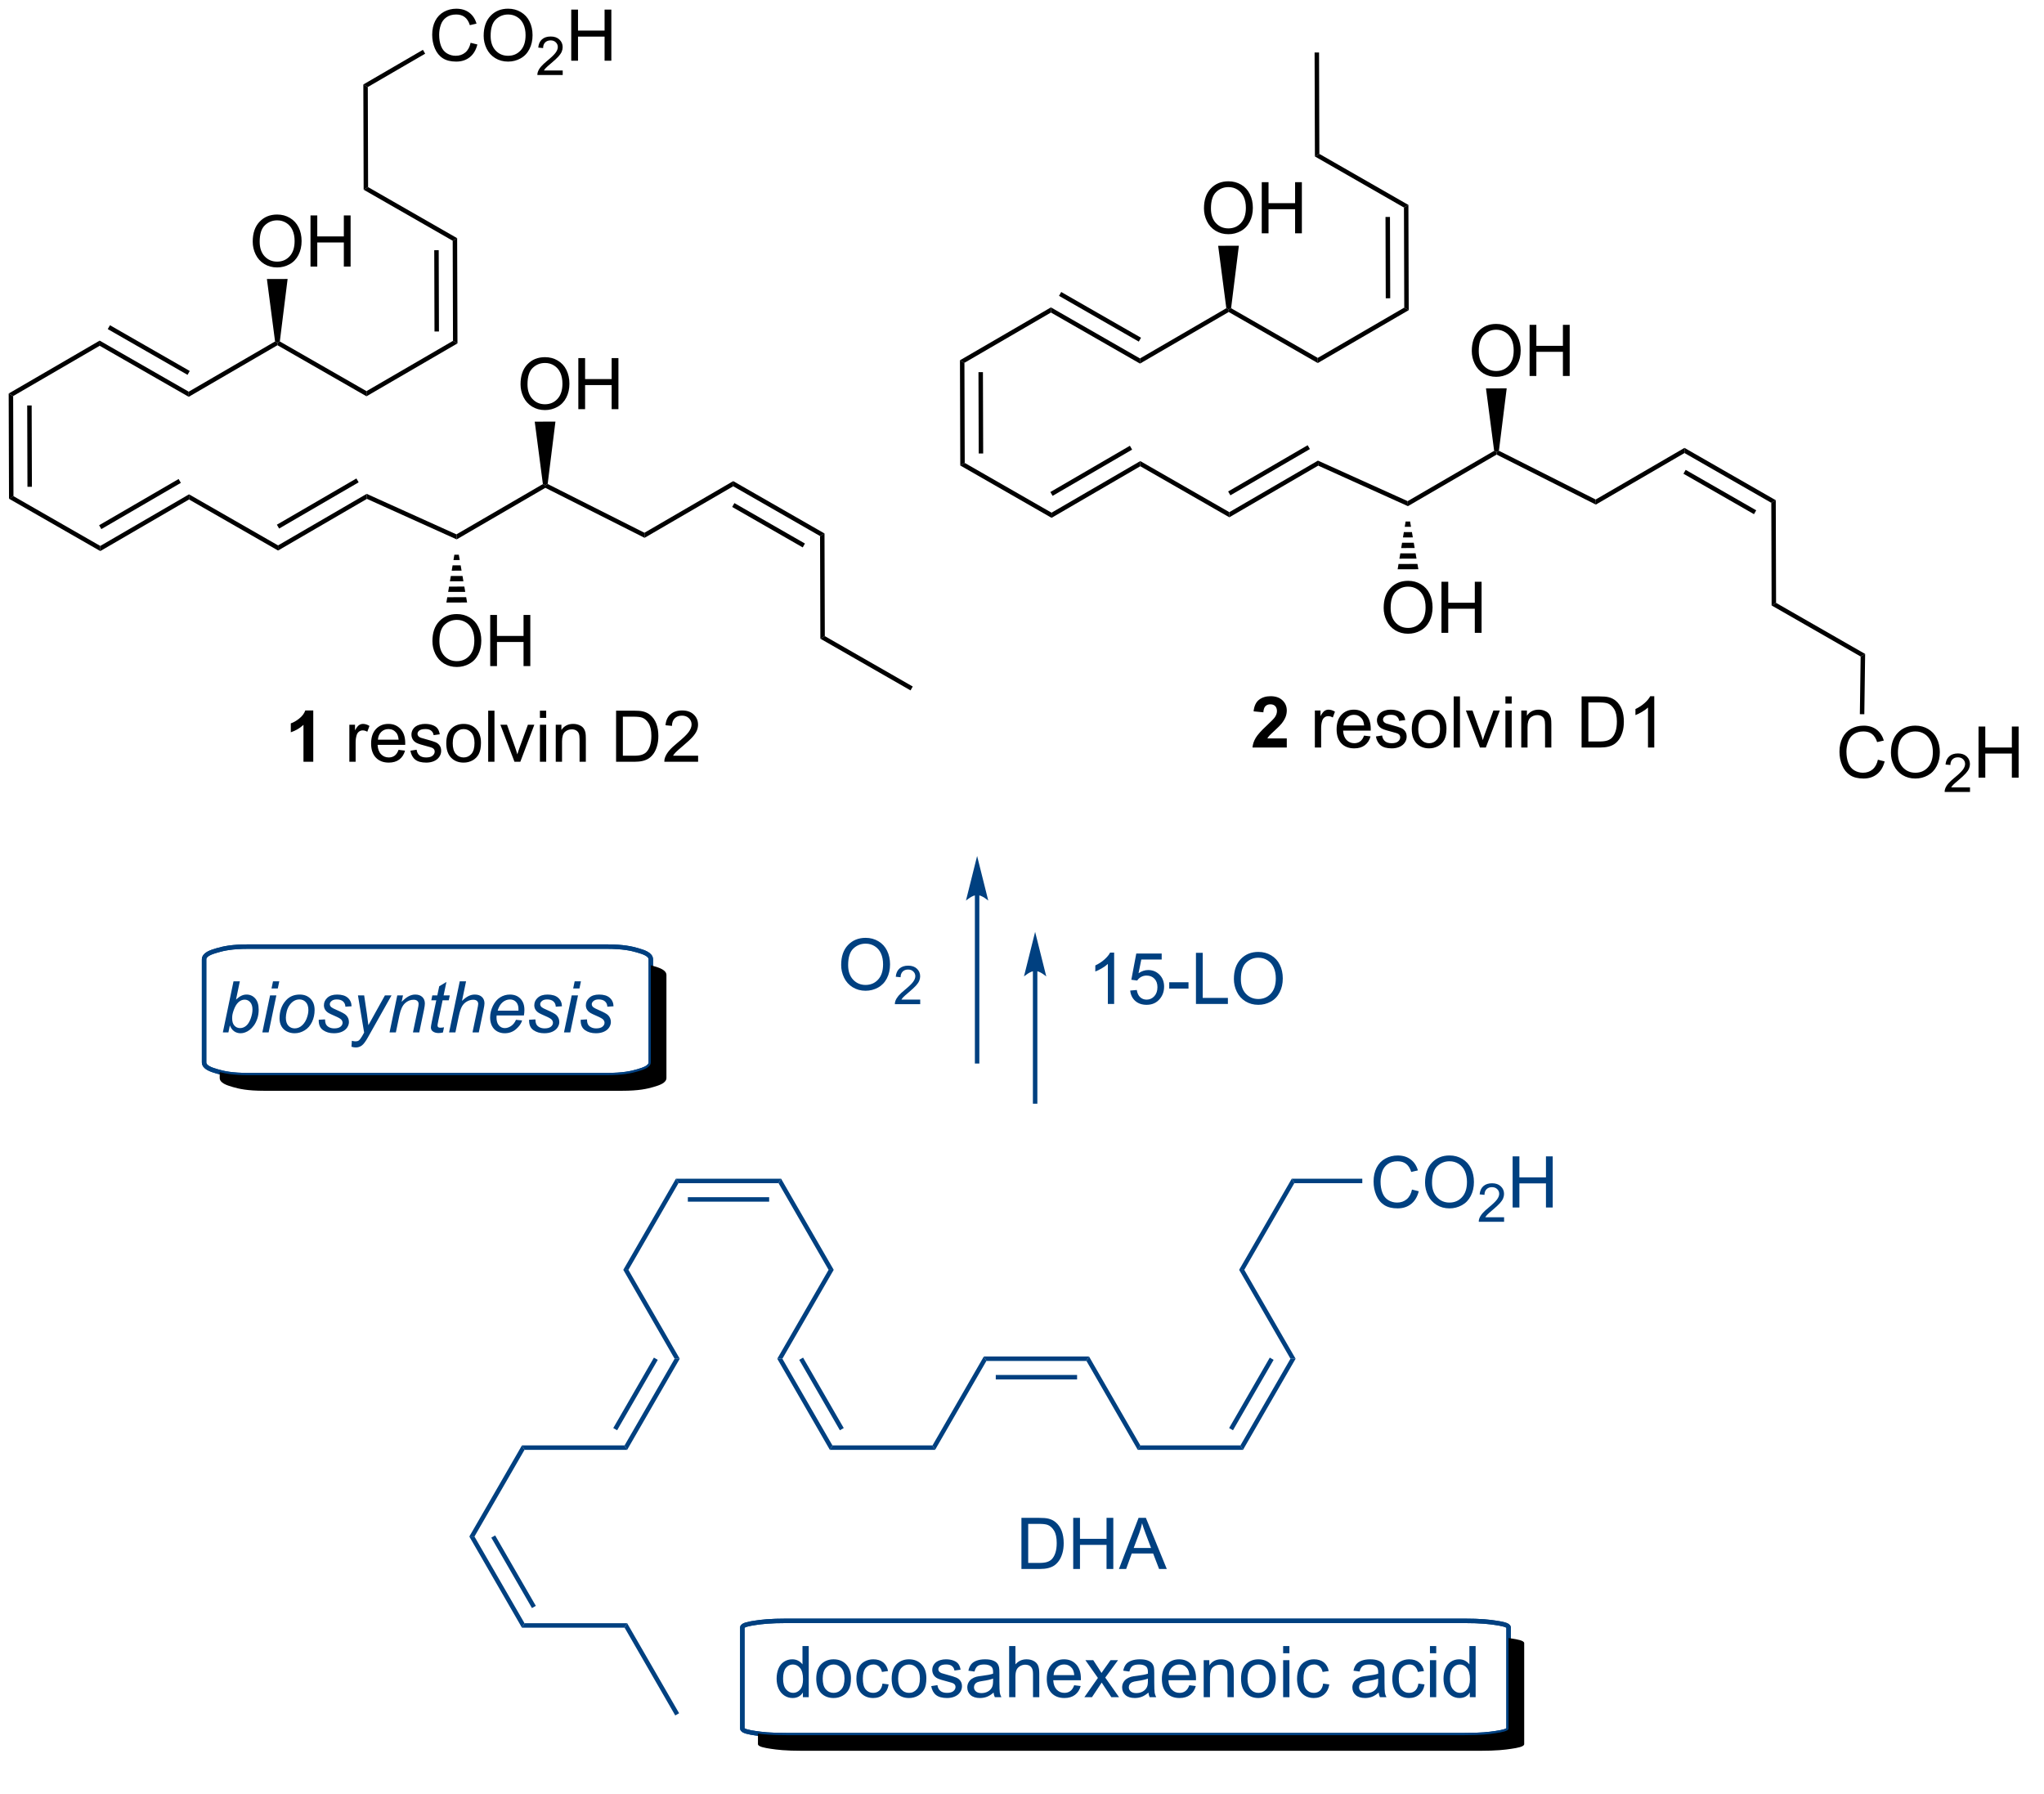 <?xml version="1.0" encoding="UTF-8"?>
<!DOCTYPE svg PUBLIC '-//W3C//DTD SVG 1.0//EN'
          'http://www.w3.org/TR/2001/REC-SVG-20010904/DTD/svg10.dtd'>
<svg stroke-dasharray="none" shape-rendering="auto" xmlns="http://www.w3.org/2000/svg" font-family="'Dialog'" text-rendering="auto" width="90" fill-opacity="1" color-interpolation="auto" color-rendering="auto" preserveAspectRatio="xMidYMid meet" font-size="12px" viewBox="0 0 90 79" fill="black" xmlns:xlink="http://www.w3.org/1999/xlink" stroke="black" image-rendering="auto" stroke-miterlimit="10" stroke-linecap="square" stroke-linejoin="miter" font-style="normal" stroke-width="1" height="79" stroke-dashoffset="0" font-weight="normal" stroke-opacity="1"
><!--Generated by the Batik Graphics2D SVG Generator--><defs id="genericDefs"
  /><g
  ><defs id="defs1"
    ><clipPath clipPathUnits="userSpaceOnUse" id="clipPath1"
      ><path d="M0.646 1.611 L236.467 1.611 L236.467 206.901 L0.646 206.901 L0.646 1.611 Z"
      /></clipPath
      ><clipPath clipPathUnits="userSpaceOnUse" id="clipPath2"
      ><path d="M2.028 0.108 L2.028 198.814 L230.838 198.814 L230.838 0.108 Z"
      /></clipPath
      ><clipPath clipPathUnits="userSpaceOnUse" id="clipPath3"
      ><path d="M2.028 0.108 L2.028 198.718 L230.32 198.718 L230.32 0.108 Z"
      /></clipPath
    ></defs
    ><g transform="scale(0.382,0.382) translate(-0.646,-1.611) matrix(1.029,0,0,1.029,-1.44,1.5)"
    ><path d="M3 44.19 L3.501 44.477 L3.535 55.689 L3.036 55.979 ZM5.074 45.523 L5.102 54.633 L5.602 54.632 L5.574 45.522 Z" stroke="none" clip-path="url(#clipPath3)"
    /></g
    ><g transform="matrix(0.393,0,0,0.393,-0.796,-0.042)"
    ><path d="M3.036 55.979 L3.535 55.689 L13.261 61.265 L13.263 61.842 Z" stroke="none" clip-path="url(#clipPath3)"
    /></g
    ><g transform="matrix(0.393,0,0,0.393,-0.796,-0.042)"
    ><path d="M13.263 61.842 L13.261 61.265 L23.203 55.485 L23.205 56.062 ZM13.38 59.38 L22.289 54.2 L22.038 53.768 L13.129 58.947 Z" stroke="none" clip-path="url(#clipPath3)"
    /></g
    ><g transform="matrix(0.393,0,0,0.393,-0.796,-0.042)"
    ><path d="M23.168 43.985 L23.17 44.562 L13.193 38.843 L13.191 38.265 ZM23.286 41.666 L14.346 36.541 L14.098 36.975 L23.037 42.1 Z" stroke="none" clip-path="url(#clipPath3)"
    /></g
    ><g transform="matrix(0.393,0,0,0.393,-0.796,-0.042)"
    ><path d="M13.191 38.265 L13.193 38.843 L3.501 44.477 L3 44.19 Z" stroke="none" clip-path="url(#clipPath3)"
    /></g
    ><g transform="matrix(0.393,0,0,0.393,-0.796,-0.042)"
    ><path d="M23.17 44.562 L23.168 43.985 L32.843 38.36 L33.111 38.493 L33.112 38.782 Z" stroke="none" clip-path="url(#clipPath3)"
    /></g
    ><g transform="matrix(0.393,0,0,0.393,-0.796,-0.042)"
    ><path d="M23.205 56.062 L23.203 55.485 L33.179 61.205 L33.181 61.782 Z" stroke="none" clip-path="url(#clipPath3)"
    /></g
    ><g transform="matrix(0.393,0,0,0.393,-0.796,-0.042)"
    ><path d="M33.181 61.782 L33.179 61.205 L43.108 55.432 L43.137 55.994 ZM33.299 59.319 L42.208 54.14 L41.956 53.708 L33.047 58.887 Z" stroke="none" clip-path="url(#clipPath3)"
    /></g
    ><g transform="matrix(0.393,0,0,0.393,-0.796,-0.042)"
    ><path d="M43.137 55.994 L43.108 55.432 L53.161 59.971 L53.19 60.533 Z" stroke="none" clip-path="url(#clipPath3)"
    /></g
    ><g transform="matrix(0.393,0,0,0.393,-0.796,-0.042)"
    ><path d="M30.339 27.179 Q30.339 25.752 31.105 24.948 Q31.87 24.14 33.081 24.14 Q33.873 24.14 34.508 24.521 Q35.146 24.898 35.48 25.575 Q35.816 26.252 35.816 27.112 Q35.816 27.984 35.464 28.672 Q35.112 29.359 34.467 29.713 Q33.823 30.067 33.076 30.067 Q32.269 30.067 31.631 29.677 Q30.995 29.284 30.667 28.609 Q30.339 27.932 30.339 27.179 ZM31.12 27.19 Q31.12 28.226 31.675 28.823 Q32.232 29.416 33.073 29.416 Q33.928 29.416 34.48 28.815 Q35.034 28.213 35.034 27.109 Q35.034 26.409 34.797 25.888 Q34.56 25.367 34.105 25.081 Q33.651 24.791 33.084 24.791 Q32.279 24.791 31.698 25.346 Q31.12 25.898 31.12 27.19 ZM36.814 29.968 L36.814 24.242 L37.572 24.242 L37.572 26.593 L40.549 26.593 L40.549 24.242 L41.306 24.242 L41.306 29.968 L40.549 29.968 L40.549 27.268 L37.572 27.268 L37.572 29.968 L36.814 29.968 Z" stroke="none" clip-path="url(#clipPath3)"
    /></g
    ><g transform="matrix(0.393,0,0,0.393,-0.796,-0.042)"
    ><path d="M33.112 38.782 L33.111 38.493 L33.377 38.358 L43.087 43.925 L43.088 44.502 Z" stroke="none" clip-path="url(#clipPath3)"
    /></g
    ><g transform="matrix(0.393,0,0,0.393,-0.796,-0.042)"
    ><path d="M43.088 44.502 L43.087 43.925 L52.779 38.29 L53.28 38.577 Z" stroke="none" clip-path="url(#clipPath3)"
    /></g
    ><g transform="matrix(0.393,0,0,0.393,-0.796,-0.042)"
    ><path d="M53.28 38.577 L52.779 38.29 L52.745 27.078 L53.244 26.788 ZM51.206 37.244 L51.178 28.134 L50.678 28.135 L50.706 37.245 Z" stroke="none" clip-path="url(#clipPath3)"
    /></g
    ><g transform="matrix(0.393,0,0,0.393,-0.796,-0.042)"
    ><path d="M53.244 26.788 L52.745 27.078 L42.768 21.358 L43.267 21.068 Z" stroke="none" clip-path="url(#clipPath3)"
    /></g
    ><g transform="matrix(0.393,0,0,0.393,-0.796,-0.042)"
    ><path d="M31.929 31.365 L34.249 31.358 L33.377 38.358 L33.111 38.493 L32.843 38.36 Z" stroke="none" clip-path="url(#clipPath3)"
    /></g
    ><g transform="matrix(0.393,0,0,0.393,-0.796,-0.042)"
    ><path d="M53.19 60.533 L53.161 59.971 L62.85 54.338 L63.117 54.472 L63.126 54.756 Z" stroke="none" clip-path="url(#clipPath3)"
    /></g
    ><g transform="matrix(0.393,0,0,0.393,-0.796,-0.042)"
    ><path d="M63.126 54.756 L63.117 54.472 L63.385 54.327 L74.226 59.79 L74.243 60.358 Z" stroke="none" clip-path="url(#clipPath3)"
    /></g
    ><g transform="matrix(0.393,0,0,0.393,-0.796,-0.042)"
    ><path d="M74.243 60.358 L74.226 59.79 L84.175 54.005 L84.177 54.583 Z" stroke="none" clip-path="url(#clipPath3)"
    /></g
    ><g transform="matrix(0.393,0,0,0.393,-0.796,-0.042)"
    ><path d="M84.177 54.583 L84.175 54.005 L94.402 59.869 L93.903 60.159 ZM84.059 56.901 L91.962 61.432 L92.211 60.998 L84.308 56.467 Z" stroke="none" clip-path="url(#clipPath3)"
    /></g
    ><g transform="matrix(0.393,0,0,0.393,-0.796,-0.042)"
    ><path d="M93.903 60.159 L94.402 59.869 L94.437 71.369 L93.938 71.659 Z" stroke="none" clip-path="url(#clipPath3)"
    /></g
    ><g transform="matrix(0.393,0,0,0.393,-0.796,-0.042)"
    ><path d="M93.938 71.659 L94.437 71.369 L104.289 77.017 L104.04 77.45 Z" stroke="none" clip-path="url(#clipPath3)"
    /></g
    ><g transform="matrix(0.393,0,0,0.393,-0.796,-0.042)"
    ><path d="M43.267 21.068 L42.768 21.358 L42.733 9.57 L43.233 9.857 Z" stroke="none" clip-path="url(#clipPath3)"
    /></g
    ><g transform="matrix(0.393,0,0,0.393,-0.796,-0.042)"
    ><path d="M54.753 4.901 L55.511 5.091 Q55.274 6.026 54.654 6.518 Q54.034 7.007 53.141 7.007 Q52.214 7.007 51.633 6.63 Q51.055 6.252 50.75 5.538 Q50.448 4.822 50.448 4.002 Q50.448 3.106 50.789 2.442 Q51.133 1.776 51.763 1.429 Q52.394 1.083 53.151 1.083 Q54.011 1.083 54.597 1.52 Q55.182 1.958 55.414 2.752 L54.667 2.926 Q54.469 2.301 54.089 2.018 Q53.711 1.731 53.136 1.731 Q52.477 1.731 52.032 2.049 Q51.589 2.364 51.409 2.898 Q51.229 3.432 51.229 3.997 Q51.229 4.729 51.443 5.273 Q51.657 5.817 52.104 6.088 Q52.555 6.356 53.078 6.356 Q53.714 6.356 54.154 5.989 Q54.597 5.622 54.753 4.901 ZM56.215 4.119 Q56.215 2.692 56.981 1.887 Q57.746 1.08 58.957 1.08 Q59.749 1.08 60.384 1.46 Q61.022 1.838 61.356 2.515 Q61.692 3.192 61.692 4.051 Q61.692 4.924 61.34 5.611 Q60.989 6.299 60.343 6.653 Q59.699 7.007 58.952 7.007 Q58.145 7.007 57.507 6.617 Q56.871 6.223 56.543 5.549 Q56.215 4.872 56.215 4.119 ZM56.996 4.13 Q56.996 5.166 57.551 5.763 Q58.108 6.356 58.949 6.356 Q59.804 6.356 60.356 5.755 Q60.91 5.153 60.91 4.049 Q60.91 3.348 60.673 2.828 Q60.436 2.307 59.981 2.02 Q59.528 1.731 58.96 1.731 Q58.155 1.731 57.574 2.286 Q56.996 2.838 56.996 4.13 Z" stroke="none" clip-path="url(#clipPath3)"
    /></g
    ><g transform="matrix(0.393,0,0,0.393,-0.796,-0.042)"
    ><path d="M65.071 8.001 L65.071 8.508 L62.231 8.508 Q62.225 8.317 62.294 8.141 Q62.401 7.852 62.639 7.571 Q62.88 7.29 63.331 6.92 Q64.03 6.346 64.276 6.01 Q64.522 5.674 64.522 5.375 Q64.522 5.063 64.298 4.848 Q64.075 4.631 63.714 4.631 Q63.333 4.631 63.104 4.86 Q62.876 5.088 62.874 5.493 L62.331 5.438 Q62.388 4.831 62.751 4.514 Q63.114 4.196 63.725 4.196 Q64.345 4.196 64.704 4.54 Q65.065 4.881 65.065 5.387 Q65.065 5.645 64.96 5.895 Q64.854 6.143 64.608 6.418 Q64.364 6.694 63.796 7.174 Q63.321 7.573 63.186 7.715 Q63.052 7.858 62.964 8.001 L65.071 8.001 Z" stroke="none" clip-path="url(#clipPath3)"
    /></g
    ><g transform="matrix(0.393,0,0,0.393,-0.796,-0.042)"
    ><path d="M66.027 6.908 L66.027 1.182 L66.785 1.182 L66.785 3.533 L69.762 3.533 L69.762 1.182 L70.519 1.182 L70.519 6.908 L69.762 6.908 L69.762 4.208 L66.785 4.208 L66.785 6.908 L66.027 6.908 Z" stroke="none" clip-path="url(#clipPath3)"
    /></g
    ><g transform="matrix(0.393,0,0,0.393,-0.796,-0.042)"
    ><path d="M43.233 9.857 L42.733 9.57 L49.408 5.688 L49.66 6.121 Z" stroke="none" clip-path="url(#clipPath3)"
    /></g
    ><g transform="matrix(0.393,0,0,0.393,-0.796,-0.042)"
    ><path d="M60.346 43.158 Q60.346 41.731 61.111 40.926 Q61.877 40.119 63.088 40.119 Q63.879 40.119 64.515 40.499 Q65.153 40.876 65.486 41.553 Q65.822 42.231 65.822 43.09 Q65.822 43.962 65.471 44.65 Q65.119 45.337 64.473 45.691 Q63.83 46.046 63.083 46.046 Q62.275 46.046 61.637 45.655 Q61.002 45.262 60.674 44.587 Q60.346 43.91 60.346 43.158 ZM61.127 43.168 Q61.127 44.205 61.681 44.801 Q62.239 45.395 63.08 45.395 Q63.934 45.395 64.486 44.793 Q65.041 44.191 65.041 43.087 Q65.041 42.387 64.804 41.866 Q64.567 41.345 64.111 41.059 Q63.658 40.77 63.09 40.77 Q62.286 40.77 61.705 41.324 Q61.127 41.876 61.127 43.168 ZM66.821 45.947 L66.821 40.22 L67.579 40.22 L67.579 42.572 L70.555 42.572 L70.555 40.22 L71.313 40.22 L71.313 45.947 L70.555 45.947 L70.555 43.246 L67.579 43.246 L67.579 45.947 L66.821 45.947 Z" stroke="none" clip-path="url(#clipPath3)"
    /></g
    ><g transform="matrix(0.393,0,0,0.393,-0.796,-0.042)"
    ><path d="M63.385 54.327 L63.117 54.472 L62.85 54.338 L61.936 47.343 L64.256 47.337 Z" stroke="none" clip-path="url(#clipPath3)"
    /></g
    ><g transform="matrix(0.393,0,0,0.393,-0.796,-0.042)"
    ><path d="M50.473 71.938 Q50.473 70.511 51.239 69.706 Q52.005 68.899 53.215 68.899 Q54.007 68.899 54.643 69.279 Q55.281 69.656 55.614 70.334 Q55.95 71.011 55.95 71.87 Q55.95 72.742 55.598 73.43 Q55.247 74.117 54.601 74.472 Q53.958 74.826 53.21 74.826 Q52.403 74.826 51.765 74.435 Q51.13 74.042 50.801 73.367 Q50.473 72.69 50.473 71.938 ZM51.255 71.948 Q51.255 72.984 51.809 73.581 Q52.367 74.175 53.208 74.175 Q54.062 74.175 54.614 73.573 Q55.169 72.972 55.169 71.867 Q55.169 71.167 54.932 70.646 Q54.695 70.125 54.239 69.839 Q53.786 69.55 53.218 69.55 Q52.413 69.55 51.833 70.104 Q51.255 70.656 51.255 71.948 ZM56.949 74.727 L56.949 69 L57.706 69 L57.706 71.352 L60.683 71.352 L60.683 69 L61.441 69 L61.441 74.727 L60.683 74.727 L60.683 72.026 L57.706 72.026 L57.706 74.727 L56.949 74.727 Z" stroke="none" clip-path="url(#clipPath3)"
    /></g
    ><g transform="matrix(0.393,0,0,0.393,-0.796,-0.042)"
    ><path d="M53.431 62.251 L53.534 62.845 L52.832 62.848 L52.931 62.252 ZM53.637 63.44 L53.74 64.034 L52.634 64.038 L52.733 63.443 ZM53.843 64.629 L53.946 65.223 L52.435 65.228 L52.534 64.633 ZM54.049 65.817 L54.152 66.412 L52.236 66.418 L52.336 65.823 ZM54.255 67.006 L54.358 67.601 L52.038 67.608 L52.137 67.013 Z" stroke="none" clip-path="url(#clipPath3)"
    /></g
    ><g transform="matrix(0.393,0,0,0.393,-0.796,-0.042)"
    ><path d="M37.123 85.446 L36.026 85.446 L36.026 81.308 Q35.425 81.871 34.607 82.142 L34.607 81.144 Q35.037 81.004 35.539 80.613 Q36.044 80.22 36.232 79.696 L37.123 79.696 L37.123 85.446 Z" stroke="none" clip-path="url(#clipPath3)"
    /></g
    ><g transform="matrix(0.393,0,0,0.393,-0.796,-0.042)"
    ><path d="M41.167 85.446 L41.167 81.298 L41.8 81.298 L41.8 81.926 Q42.042 81.486 42.245 81.345 Q42.451 81.204 42.698 81.204 Q43.052 81.204 43.419 81.431 L43.177 82.082 Q42.919 81.931 42.662 81.931 Q42.432 81.931 42.248 82.069 Q42.065 82.207 41.987 82.454 Q41.87 82.829 41.87 83.275 L41.87 85.446 L41.167 85.446 ZM46.677 84.111 L47.404 84.199 Q47.232 84.837 46.766 85.189 Q46.302 85.54 45.581 85.54 Q44.669 85.54 44.136 84.98 Q43.604 84.418 43.604 83.407 Q43.604 82.361 44.143 81.782 Q44.682 81.204 45.542 81.204 Q46.373 81.204 46.899 81.772 Q47.427 82.337 47.427 83.363 Q47.427 83.426 47.425 83.551 L44.331 83.551 Q44.37 84.236 44.716 84.6 Q45.065 84.962 45.584 84.962 Q45.971 84.962 46.245 84.759 Q46.518 84.556 46.677 84.111 ZM44.37 82.972 L46.685 82.972 Q46.638 82.449 46.419 82.189 Q46.084 81.782 45.55 81.782 Q45.065 81.782 44.734 82.108 Q44.404 82.431 44.37 82.972 ZM48.007 84.207 L48.702 84.097 Q48.759 84.517 49.028 84.741 Q49.296 84.962 49.775 84.962 Q50.259 84.962 50.494 84.764 Q50.728 84.566 50.728 84.301 Q50.728 84.064 50.522 83.926 Q50.376 83.832 49.803 83.689 Q49.03 83.493 48.731 83.35 Q48.431 83.207 48.278 82.957 Q48.124 82.704 48.124 82.4 Q48.124 82.121 48.249 81.886 Q48.376 81.65 48.595 81.493 Q48.759 81.371 49.043 81.288 Q49.327 81.204 49.65 81.204 Q50.139 81.204 50.507 81.345 Q50.876 81.486 51.051 81.725 Q51.228 81.965 51.296 82.368 L50.608 82.462 Q50.561 82.142 50.335 81.962 Q50.111 81.782 49.702 81.782 Q49.218 81.782 49.009 81.944 Q48.803 82.103 48.803 82.316 Q48.803 82.454 48.889 82.564 Q48.975 82.676 49.158 82.751 Q49.264 82.79 49.78 82.931 Q50.525 83.129 50.819 83.256 Q51.116 83.384 51.283 83.626 Q51.452 83.868 51.452 84.228 Q51.452 84.579 51.246 84.889 Q51.041 85.199 50.653 85.371 Q50.267 85.54 49.78 85.54 Q48.97 85.54 48.546 85.204 Q48.124 84.868 48.007 84.207 ZM52.025 83.371 Q52.025 82.22 52.666 81.665 Q53.202 81.204 53.97 81.204 Q54.827 81.204 55.369 81.764 Q55.913 82.324 55.913 83.314 Q55.913 84.113 55.671 84.574 Q55.431 85.032 54.973 85.288 Q54.514 85.54 53.97 85.54 Q53.1 85.54 52.561 84.983 Q52.025 84.423 52.025 83.371 ZM52.749 83.371 Q52.749 84.168 53.095 84.566 Q53.444 84.962 53.97 84.962 Q54.494 84.962 54.84 84.564 Q55.189 84.165 55.189 83.347 Q55.189 82.579 54.84 82.183 Q54.491 81.785 53.97 81.785 Q53.444 81.785 53.095 82.181 Q52.749 82.574 52.749 83.371 ZM56.721 85.446 L56.721 79.72 L57.425 79.72 L57.425 85.446 L56.721 85.446 ZM59.666 85.446 L58.087 81.298 L58.83 81.298 L59.72 83.782 Q59.866 84.183 59.986 84.618 Q60.08 84.29 60.249 83.829 L61.171 81.298 L61.892 81.298 L60.322 85.446 L59.666 85.446 ZM62.517 80.527 L62.517 79.72 L63.22 79.72 L63.22 80.527 L62.517 80.527 ZM62.517 85.446 L62.517 81.298 L63.22 81.298 L63.22 85.446 L62.517 85.446 ZM64.292 85.446 L64.292 81.298 L64.925 81.298 L64.925 81.886 Q65.38 81.204 66.245 81.204 Q66.62 81.204 66.932 81.34 Q67.248 81.472 67.404 81.691 Q67.56 81.91 67.623 82.212 Q67.662 82.407 67.662 82.894 L67.662 85.446 L66.959 85.446 L66.959 82.923 Q66.959 82.493 66.875 82.28 Q66.794 82.066 66.586 81.941 Q66.378 81.814 66.097 81.814 Q65.646 81.814 65.32 82.1 Q64.995 82.384 64.995 83.181 L64.995 85.446 L64.292 85.446 ZM71.052 85.446 L71.052 79.72 L73.026 79.72 Q73.693 79.72 74.044 79.801 Q74.537 79.915 74.885 80.212 Q75.339 80.595 75.563 81.191 Q75.787 81.785 75.787 82.551 Q75.787 83.204 75.633 83.709 Q75.482 84.212 75.242 84.543 Q75.005 84.871 74.722 85.061 Q74.44 85.251 74.039 85.35 Q73.638 85.446 73.12 85.446 L71.052 85.446 ZM71.81 84.769 L73.034 84.769 Q73.599 84.769 73.922 84.665 Q74.245 84.558 74.435 84.368 Q74.706 84.097 74.854 83.644 Q75.005 83.189 75.005 82.54 Q75.005 81.642 74.711 81.16 Q74.417 80.676 73.995 80.511 Q73.69 80.394 73.013 80.394 L71.81 80.394 L71.81 84.769 ZM80.241 84.769 L80.241 85.446 L76.455 85.446 Q76.447 85.191 76.538 84.957 Q76.681 84.571 76.999 84.196 Q77.319 83.821 77.921 83.329 Q78.853 82.564 79.181 82.116 Q79.509 81.668 79.509 81.269 Q79.509 80.853 79.21 80.566 Q78.913 80.277 78.431 80.277 Q77.923 80.277 77.619 80.582 Q77.314 80.886 77.311 81.426 L76.587 81.353 Q76.663 80.543 77.147 80.121 Q77.632 79.696 78.447 79.696 Q79.272 79.696 79.751 80.155 Q80.233 80.611 80.233 81.285 Q80.233 81.629 80.093 81.962 Q79.952 82.293 79.624 82.66 Q79.298 83.027 78.54 83.668 Q77.908 84.199 77.728 84.389 Q77.548 84.579 77.431 84.769 L80.241 84.769 Z" stroke="none" clip-path="url(#clipPath3)"
    /></g
    ><g transform="matrix(0.393,0,0,0.393,-0.796,-0.042)"
    ><path d="M109.578 40.467 L110.079 40.754 L110.113 51.965 L109.614 52.255 ZM111.652 41.8 L111.68 50.91 L112.18 50.908 L112.152 41.798 Z" stroke="none" clip-path="url(#clipPath3)"
    /></g
    ><g transform="matrix(0.393,0,0,0.393,-0.796,-0.042)"
    ><path d="M109.614 52.255 L110.113 51.965 L119.839 57.541 L119.841 58.119 Z" stroke="none" clip-path="url(#clipPath3)"
    /></g
    ><g transform="matrix(0.393,0,0,0.393,-0.796,-0.042)"
    ><path d="M119.841 58.119 L119.839 57.541 L129.781 51.761 L129.783 52.339 ZM119.958 55.656 L128.867 50.477 L128.616 50.044 L119.707 55.224 Z" stroke="none" clip-path="url(#clipPath3)"
    /></g
    ><g transform="matrix(0.393,0,0,0.393,-0.796,-0.042)"
    ><path d="M129.746 40.261 L129.748 40.839 L119.771 35.119 L119.769 34.542 ZM129.864 37.943 L120.924 32.818 L120.676 33.251 L129.615 38.377 Z" stroke="none" clip-path="url(#clipPath3)"
    /></g
    ><g transform="matrix(0.393,0,0,0.393,-0.796,-0.042)"
    ><path d="M119.769 34.542 L119.771 35.119 L110.079 40.754 L109.578 40.467 Z" stroke="none" clip-path="url(#clipPath3)"
    /></g
    ><g transform="matrix(0.393,0,0,0.393,-0.796,-0.042)"
    ><path d="M129.748 40.839 L129.746 40.261 L139.421 34.636 L139.689 34.77 L139.69 35.059 Z" stroke="none" clip-path="url(#clipPath3)"
    /></g
    ><g transform="matrix(0.393,0,0,0.393,-0.796,-0.042)"
    ><path d="M129.783 52.339 L129.781 51.761 L139.758 57.481 L139.759 58.059 Z" stroke="none" clip-path="url(#clipPath3)"
    /></g
    ><g transform="matrix(0.393,0,0,0.393,-0.796,-0.042)"
    ><path d="M139.759 58.059 L139.758 57.481 L149.686 51.709 L149.715 52.27 ZM139.877 55.596 L148.786 50.416 L148.534 49.984 L139.626 55.163 Z" stroke="none" clip-path="url(#clipPath3)"
    /></g
    ><g transform="matrix(0.393,0,0,0.393,-0.796,-0.042)"
    ><path d="M149.715 52.27 L149.686 51.709 L159.739 56.248 L159.768 56.809 Z" stroke="none" clip-path="url(#clipPath3)"
    /></g
    ><g transform="matrix(0.393,0,0,0.393,-0.796,-0.042)"
    ><path d="M136.917 23.456 Q136.917 22.029 137.683 21.224 Q138.448 20.417 139.659 20.417 Q140.451 20.417 141.086 20.797 Q141.724 21.175 142.058 21.852 Q142.394 22.529 142.394 23.388 Q142.394 24.261 142.042 24.948 Q141.69 25.636 141.045 25.99 Q140.401 26.344 139.654 26.344 Q138.847 26.344 138.209 25.953 Q137.573 25.56 137.245 24.886 Q136.917 24.209 136.917 23.456 ZM137.698 23.466 Q137.698 24.503 138.253 25.099 Q138.81 25.693 139.651 25.693 Q140.506 25.693 141.058 25.091 Q141.612 24.49 141.612 23.386 Q141.612 22.685 141.375 22.164 Q141.138 21.643 140.683 21.357 Q140.23 21.068 139.662 21.068 Q138.857 21.068 138.276 21.623 Q137.698 22.175 137.698 23.466 ZM143.392 26.245 L143.392 20.518 L144.15 20.518 L144.15 22.87 L147.127 22.87 L147.127 20.518 L147.885 20.518 L147.885 26.245 L147.127 26.245 L147.127 23.544 L144.15 23.544 L144.15 26.245 L143.392 26.245 Z" stroke="none" clip-path="url(#clipPath3)"
    /></g
    ><g transform="matrix(0.393,0,0,0.393,-0.796,-0.042)"
    ><path d="M139.69 35.059 L139.689 34.77 L139.956 34.635 L149.665 40.201 L149.666 40.779 Z" stroke="none" clip-path="url(#clipPath3)"
    /></g
    ><g transform="matrix(0.393,0,0,0.393,-0.796,-0.042)"
    ><path d="M149.666 40.779 L149.665 40.201 L159.357 34.566 L159.858 34.853 Z" stroke="none" clip-path="url(#clipPath3)"
    /></g
    ><g transform="matrix(0.393,0,0,0.393,-0.796,-0.042)"
    ><path d="M159.858 34.853 L159.357 34.566 L159.323 23.355 L159.822 23.065 ZM157.784 33.52 L157.756 24.41 L157.256 24.412 L157.284 33.522 Z" stroke="none" clip-path="url(#clipPath3)"
    /></g
    ><g transform="matrix(0.393,0,0,0.393,-0.796,-0.042)"
    ><path d="M159.822 23.065 L159.323 23.355 L149.346 17.635 L149.845 17.345 Z" stroke="none" clip-path="url(#clipPath3)"
    /></g
    ><g transform="matrix(0.393,0,0,0.393,-0.796,-0.042)"
    ><path d="M138.507 27.642 L140.827 27.635 L139.956 34.635 L139.689 34.77 L139.421 34.636 Z" stroke="none" clip-path="url(#clipPath3)"
    /></g
    ><g transform="matrix(0.393,0,0,0.393,-0.796,-0.042)"
    ><path d="M159.768 56.809 L159.739 56.248 L169.428 50.614 L169.695 50.748 L169.704 51.032 Z" stroke="none" clip-path="url(#clipPath3)"
    /></g
    ><g transform="matrix(0.393,0,0,0.393,-0.796,-0.042)"
    ><path d="M169.704 51.032 L169.695 50.748 L169.963 50.603 L180.804 56.066 L180.821 56.635 Z" stroke="none" clip-path="url(#clipPath3)"
    /></g
    ><g transform="matrix(0.393,0,0,0.393,-0.796,-0.042)"
    ><path d="M180.821 56.635 L180.804 56.066 L190.753 50.282 L190.755 50.859 Z" stroke="none" clip-path="url(#clipPath3)"
    /></g
    ><g transform="matrix(0.393,0,0,0.393,-0.796,-0.042)"
    ><path d="M190.755 50.859 L190.753 50.282 L200.981 56.145 L200.481 56.435 ZM190.637 53.178 L198.54 57.709 L198.789 57.275 L190.886 52.744 Z" stroke="none" clip-path="url(#clipPath3)"
    /></g
    ><g transform="matrix(0.393,0,0,0.393,-0.796,-0.042)"
    ><path d="M200.481 56.435 L200.981 56.145 L201.015 67.645 L200.516 67.935 Z" stroke="none" clip-path="url(#clipPath3)"
    /></g
    ><g transform="matrix(0.393,0,0,0.393,-0.796,-0.042)"
    ><path d="M200.516 67.935 L201.015 67.645 L210.994 73.366 L210.49 73.654 Z" stroke="none" clip-path="url(#clipPath3)"
    /></g
    ><g transform="matrix(0.393,0,0,0.393,-0.796,-0.042)"
    ><path d="M149.845 17.345 L149.346 17.635 L149.311 5.991 L149.811 5.989 Z" stroke="none" clip-path="url(#clipPath3)"
    /></g
    ><g transform="matrix(0.393,0,0,0.393,-0.796,-0.042)"
    ><path d="M166.924 39.434 Q166.924 38.007 167.689 37.202 Q168.455 36.395 169.666 36.395 Q170.458 36.395 171.093 36.775 Q171.731 37.153 172.064 37.83 Q172.4 38.507 172.4 39.366 Q172.4 40.239 172.049 40.926 Q171.697 41.614 171.051 41.968 Q170.408 42.322 169.661 42.322 Q168.853 42.322 168.215 41.931 Q167.58 41.538 167.252 40.864 Q166.924 40.187 166.924 39.434 ZM167.705 39.445 Q167.705 40.481 168.26 41.077 Q168.817 41.671 169.658 41.671 Q170.512 41.671 171.064 41.07 Q171.619 40.468 171.619 39.364 Q171.619 38.663 171.382 38.142 Q171.145 37.622 170.689 37.335 Q170.236 37.046 169.668 37.046 Q168.864 37.046 168.283 37.601 Q167.705 38.153 167.705 39.445 ZM173.399 42.223 L173.399 36.497 L174.157 36.497 L174.157 38.848 L177.133 38.848 L177.133 36.497 L177.891 36.497 L177.891 42.223 L177.133 42.223 L177.133 39.523 L174.157 39.523 L174.157 42.223 L173.399 42.223 Z" stroke="none" clip-path="url(#clipPath3)"
    /></g
    ><g transform="matrix(0.393,0,0,0.393,-0.796,-0.042)"
    ><path d="M169.963 50.603 L169.695 50.748 L169.428 50.614 L168.514 43.62 L170.834 43.613 Z" stroke="none" clip-path="url(#clipPath3)"
    /></g
    ><g transform="matrix(0.393,0,0,0.393,-0.796,-0.042)"
    ><path d="M157.051 68.214 Q157.051 66.787 157.817 65.982 Q158.583 65.175 159.794 65.175 Q160.585 65.175 161.221 65.555 Q161.859 65.933 162.192 66.61 Q162.528 67.287 162.528 68.146 Q162.528 69.019 162.176 69.706 Q161.825 70.394 161.179 70.748 Q160.536 71.102 159.788 71.102 Q158.981 71.102 158.343 70.712 Q157.708 70.318 157.38 69.644 Q157.051 68.967 157.051 68.214 ZM157.833 68.225 Q157.833 69.261 158.387 69.857 Q158.945 70.451 159.786 70.451 Q160.64 70.451 161.192 69.85 Q161.747 69.248 161.747 68.144 Q161.747 67.443 161.51 66.922 Q161.273 66.402 160.817 66.115 Q160.364 65.826 159.796 65.826 Q158.992 65.826 158.411 66.381 Q157.833 66.933 157.833 68.225 ZM163.527 71.003 L163.527 65.277 L164.285 65.277 L164.285 67.628 L167.261 67.628 L167.261 65.277 L168.019 65.277 L168.019 71.003 L167.261 71.003 L167.261 68.303 L164.285 68.303 L164.285 71.003 L163.527 71.003 Z" stroke="none" clip-path="url(#clipPath3)"
    /></g
    ><g transform="matrix(0.393,0,0,0.393,-0.796,-0.042)"
    ><path d="M160.01 58.528 L160.113 59.122 L159.41 59.124 L159.51 58.529 ZM160.215 59.716 L160.318 60.311 L159.212 60.314 L159.311 59.719 ZM160.421 60.905 L160.524 61.499 L159.013 61.504 L159.112 60.909 ZM160.627 62.094 L160.73 62.688 L158.815 62.694 L158.914 62.099 ZM160.833 63.283 L160.936 63.877 L158.616 63.884 L158.715 63.289 Z" stroke="none" clip-path="url(#clipPath3)"
    /></g
    ><g transform="matrix(0.393,0,0,0.393,-0.796,-0.042)"
    ><path d="M212.423 85.217 L213.181 85.407 Q212.944 86.342 212.324 86.834 Q211.704 87.324 210.811 87.324 Q209.884 87.324 209.303 86.946 Q208.725 86.569 208.421 85.855 Q208.118 85.139 208.118 84.319 Q208.118 83.423 208.46 82.759 Q208.803 82.092 209.434 81.746 Q210.064 81.399 210.822 81.399 Q211.681 81.399 212.267 81.837 Q212.853 82.274 213.085 83.069 L212.337 83.243 Q212.139 82.618 211.759 82.334 Q211.381 82.048 210.806 82.048 Q210.147 82.048 209.702 82.365 Q209.259 82.681 209.079 83.215 Q208.9 83.748 208.9 84.313 Q208.9 85.045 209.113 85.59 Q209.327 86.134 209.775 86.405 Q210.225 86.673 210.749 86.673 Q211.384 86.673 211.824 86.306 Q212.267 85.938 212.423 85.217 ZM213.885 84.436 Q213.885 83.009 214.651 82.204 Q215.417 81.397 216.627 81.397 Q217.419 81.397 218.055 81.777 Q218.693 82.155 219.026 82.832 Q219.362 83.509 219.362 84.368 Q219.362 85.24 219.01 85.928 Q218.659 86.615 218.013 86.97 Q217.37 87.324 216.622 87.324 Q215.815 87.324 215.177 86.933 Q214.542 86.54 214.214 85.865 Q213.885 85.188 213.885 84.436 ZM214.667 84.446 Q214.667 85.483 215.221 86.079 Q215.779 86.673 216.62 86.673 Q217.474 86.673 218.026 86.071 Q218.581 85.47 218.581 84.365 Q218.581 83.665 218.344 83.144 Q218.107 82.623 217.651 82.337 Q217.198 82.048 216.63 82.048 Q215.826 82.048 215.245 82.603 Q214.667 83.155 214.667 84.446 Z" stroke="none" clip-path="url(#clipPath3)"
    /></g
    ><g transform="matrix(0.393,0,0,0.393,-0.796,-0.042)"
    ><path d="M222.742 88.317 L222.742 88.825 L219.902 88.825 Q219.896 88.633 219.964 88.458 Q220.072 88.169 220.31 87.887 Q220.55 87.606 221.001 87.237 Q221.701 86.663 221.947 86.327 Q222.193 85.991 222.193 85.692 Q222.193 85.38 221.968 85.165 Q221.745 84.948 221.384 84.948 Q221.003 84.948 220.775 85.177 Q220.546 85.405 220.544 85.809 L220.001 85.755 Q220.058 85.147 220.421 84.831 Q220.785 84.512 221.396 84.512 Q222.015 84.512 222.374 84.856 Q222.736 85.198 222.736 85.704 Q222.736 85.962 222.63 86.212 Q222.525 86.46 222.279 86.735 Q222.035 87.01 221.466 87.491 Q220.992 87.889 220.857 88.032 Q220.722 88.174 220.634 88.317 L222.742 88.317 Z" stroke="none" clip-path="url(#clipPath3)"
    /></g
    ><g transform="matrix(0.393,0,0,0.393,-0.796,-0.042)"
    ><path d="M223.698 87.225 L223.698 81.498 L224.455 81.498 L224.455 83.85 L227.432 83.85 L227.432 81.498 L228.19 81.498 L228.19 87.225 L227.432 87.225 L227.432 84.524 L224.455 84.524 L224.455 87.225 L223.698 87.225 Z" stroke="none" clip-path="url(#clipPath3)"
    /></g
    ><g transform="matrix(0.393,0,0,0.393,-0.796,-0.042)"
    ><path d="M210.49 73.654 L210.994 73.366 L210.902 80.122 L210.402 80.115 Z" stroke="none" clip-path="url(#clipPath3)"
    /></g
    ><g transform="matrix(0.393,0,0,0.393,-0.796,-0.042)"
    ><path d="M146.195 82.83 L146.195 83.851 L142.349 83.851 Q142.411 83.272 142.724 82.754 Q143.036 82.236 143.958 81.382 Q144.7 80.689 144.867 80.444 Q145.093 80.103 145.093 79.772 Q145.093 79.405 144.895 79.207 Q144.7 79.01 144.351 79.01 Q144.007 79.01 143.804 79.218 Q143.601 79.424 143.57 79.905 L142.476 79.796 Q142.575 78.89 143.091 78.496 Q143.606 78.101 144.38 78.101 Q145.226 78.101 145.71 78.559 Q146.195 79.015 146.195 79.694 Q146.195 80.08 146.057 80.431 Q145.919 80.78 145.617 81.163 Q145.419 81.416 144.898 81.892 Q144.38 82.369 144.239 82.525 Q144.101 82.681 144.015 82.83 L146.195 82.83 Z" stroke="none" clip-path="url(#clipPath3)"
    /></g
    ><g transform="matrix(0.393,0,0,0.393,-0.796,-0.042)"
    ><path d="M149.341 83.851 L149.341 79.702 L149.974 79.702 L149.974 80.33 Q150.216 79.89 150.419 79.749 Q150.625 79.608 150.872 79.608 Q151.226 79.608 151.593 79.835 L151.351 80.486 Q151.093 80.335 150.835 80.335 Q150.606 80.335 150.421 80.473 Q150.239 80.611 150.161 80.858 Q150.044 81.233 150.044 81.679 L150.044 83.851 L149.341 83.851 ZM154.851 82.515 L155.578 82.603 Q155.406 83.241 154.94 83.593 Q154.476 83.944 153.755 83.944 Q152.843 83.944 152.309 83.385 Q151.778 82.822 151.778 81.811 Q151.778 80.765 152.317 80.186 Q152.856 79.608 153.716 79.608 Q154.546 79.608 155.072 80.176 Q155.601 80.741 155.601 81.767 Q155.601 81.83 155.599 81.955 L152.505 81.955 Q152.544 82.64 152.89 83.004 Q153.239 83.366 153.757 83.366 Q154.145 83.366 154.419 83.163 Q154.692 82.96 154.851 82.515 ZM152.544 81.377 L154.859 81.377 Q154.812 80.853 154.593 80.593 Q154.257 80.186 153.724 80.186 Q153.239 80.186 152.908 80.512 Q152.578 80.835 152.544 81.377 ZM156.18 82.611 L156.876 82.502 Q156.933 82.921 157.201 83.145 Q157.47 83.366 157.949 83.366 Q158.433 83.366 158.667 83.168 Q158.902 82.97 158.902 82.705 Q158.902 82.468 158.696 82.33 Q158.55 82.236 157.977 82.093 Q157.204 81.897 156.905 81.754 Q156.605 81.611 156.451 81.361 Q156.298 81.108 156.298 80.804 Q156.298 80.525 156.423 80.291 Q156.55 80.054 156.769 79.897 Q156.933 79.775 157.217 79.692 Q157.501 79.608 157.824 79.608 Q158.313 79.608 158.68 79.749 Q159.05 79.89 159.225 80.129 Q159.402 80.369 159.47 80.772 L158.782 80.866 Q158.735 80.546 158.509 80.366 Q158.285 80.186 157.876 80.186 Q157.392 80.186 157.183 80.348 Q156.977 80.507 156.977 80.72 Q156.977 80.858 157.063 80.968 Q157.149 81.08 157.332 81.155 Q157.438 81.194 157.954 81.335 Q158.699 81.533 158.993 81.66 Q159.29 81.788 159.457 82.03 Q159.626 82.272 159.626 82.632 Q159.626 82.983 159.42 83.293 Q159.214 83.603 158.826 83.775 Q158.441 83.944 157.954 83.944 Q157.144 83.944 156.72 83.608 Q156.298 83.272 156.18 82.611 ZM160.199 81.775 Q160.199 80.624 160.839 80.069 Q161.376 79.608 162.144 79.608 Q163.001 79.608 163.542 80.168 Q164.087 80.728 164.087 81.718 Q164.087 82.517 163.845 82.978 Q163.605 83.436 163.147 83.692 Q162.688 83.944 162.144 83.944 Q161.274 83.944 160.735 83.387 Q160.199 82.827 160.199 81.775 ZM160.923 81.775 Q160.923 82.572 161.269 82.97 Q161.618 83.366 162.144 83.366 Q162.667 83.366 163.014 82.968 Q163.363 82.569 163.363 81.752 Q163.363 80.983 163.014 80.588 Q162.665 80.189 162.144 80.189 Q161.618 80.189 161.269 80.585 Q160.923 80.978 160.923 81.775 ZM164.895 83.851 L164.895 78.124 L165.599 78.124 L165.599 83.851 L164.895 83.851 ZM167.839 83.851 L166.261 79.702 L167.003 79.702 L167.894 82.186 Q168.04 82.588 168.16 83.022 Q168.253 82.694 168.423 82.233 L169.345 79.702 L170.066 79.702 L168.496 83.851 L167.839 83.851 ZM170.691 78.931 L170.691 78.124 L171.394 78.124 L171.394 78.931 L170.691 78.931 ZM170.691 83.851 L170.691 79.702 L171.394 79.702 L171.394 83.851 L170.691 83.851 ZM172.466 83.851 L172.466 79.702 L173.099 79.702 L173.099 80.291 Q173.554 79.608 174.419 79.608 Q174.794 79.608 175.106 79.744 Q175.421 79.877 175.578 80.095 Q175.734 80.314 175.796 80.616 Q175.835 80.811 175.835 81.299 L175.835 83.851 L175.132 83.851 L175.132 81.327 Q175.132 80.897 175.049 80.684 Q174.968 80.47 174.76 80.345 Q174.552 80.218 174.27 80.218 Q173.82 80.218 173.494 80.504 Q173.169 80.788 173.169 81.585 L173.169 83.851 L172.466 83.851 ZM179.226 83.851 L179.226 78.124 L181.2 78.124 Q181.867 78.124 182.218 78.205 Q182.71 78.319 183.059 78.616 Q183.513 78.999 183.737 79.595 Q183.96 80.189 183.96 80.955 Q183.96 81.608 183.807 82.114 Q183.656 82.616 183.416 82.947 Q183.179 83.275 182.895 83.465 Q182.614 83.655 182.213 83.754 Q181.812 83.851 181.294 83.851 L179.226 83.851 ZM179.984 83.174 L181.208 83.174 Q181.773 83.174 182.096 83.069 Q182.419 82.963 182.609 82.772 Q182.88 82.502 183.028 82.049 Q183.179 81.593 183.179 80.944 Q183.179 80.046 182.885 79.564 Q182.591 79.08 182.169 78.916 Q181.864 78.799 181.187 78.799 L179.984 78.799 L179.984 83.174 ZM187.368 83.851 L186.665 83.851 L186.665 79.369 Q186.41 79.611 185.998 79.853 Q185.587 80.095 185.259 80.218 L185.259 79.538 Q185.847 79.26 186.287 78.866 Q186.73 78.47 186.915 78.101 L187.368 78.101 L187.368 83.851 Z" stroke="none" clip-path="url(#clipPath3)"
    /></g
    ><g fill="rgb(0,64,128)" stroke-width="0.5" transform="matrix(0.393,0,0,0.393,-0.796,-0.042)" stroke="rgb(0,64,128)"
    ><path fill="none" d="M128.12 181.686 L166.045 181.686 C167.997 181.686 168.89 181.802 169.58 181.905 C170.27 182.008 171.045 182.141 171.045 182.432 L171.045 193.747 C171.045 194.038 170.27 194.171 169.58 194.274 C168.89 194.377 167.997 194.493 166.045 194.493 L90.196 194.493 C88.243 194.493 87.35 194.377 86.66 194.274 C85.97 194.171 85.196 194.038 85.196 193.747 L85.196 182.432 C85.196 182.141 85.97 182.008 86.66 181.905 C87.35 181.802 88.243 181.686 90.196 181.686 Z" clip-path="url(#clipPath3)"
    /></g
    ><g fill="rgb(0,64,128)" stroke-width="0.5" transform="matrix(0.393,0,0,0.393,-0.796,-0.042)" stroke="rgb(0,64,128)"
    ><path fill="none" d="M128.12 181.686 L166.045 181.686 C167.997 181.686 168.89 181.802 169.58 181.905 C170.27 182.008 171.045 182.141 171.045 182.432 L171.045 193.747 C171.045 194.038 170.27 194.171 169.58 194.274 C168.89 194.377 167.997 194.493 166.045 194.493 L90.196 194.493 C88.243 194.493 87.35 194.377 86.66 194.274 C85.97 194.171 85.196 194.038 85.196 193.747 L85.196 182.432 C85.196 182.141 85.97 182.008 86.66 181.905 C87.35 181.802 88.243 181.686 90.196 181.686 Z" clip-path="url(#clipPath3)"
    /></g
    ><g transform="matrix(0.393,0,0,0.393,-0.796,-0.042)"
    ><path d="M171.045 183.614 L171.045 193.747 C171.045 194.038 170.27 194.171 169.58 194.274 C168.89 194.377 167.997 194.493 166.045 194.493 L90.196 194.493 C88.5 194.493 87.604 194.406 86.946 194.315 L86.946 194.315 L86.946 195.497 C86.946 195.788 87.72 195.921 88.41 196.024 C89.1 196.127 89.993 196.243 91.946 196.243 L167.795 196.243 C169.747 196.243 170.64 196.127 171.33 196.024 C172.02 195.921 172.795 195.788 172.795 195.497 L172.795 184.182 C172.795 183.891 172.02 183.758 171.33 183.655 C171.239 183.641 171.145 183.627 171.045 183.614 ZM3999.722 1351.455 C3915.907 1351.455 3877.594 1352.194 3847.961 1352.853 C3818.328 1353.513 3785.099 1354.365 3785.099 1356.23 L3785.099 1428.679 C3785.099 1430.545 3818.328 1431.397 3847.961 1432.056 C3877.594 1432.716 3915.907 1433.455 3999.722 1433.455 L7255.505 1433.455 C7339.32 1433.455 7377.633 1432.716 7407.266 1432.056 C7436.899 1431.397 7470.127 1430.545 7470.127 1428.679 L7470.127 1356.23 C7470.127 1354.365 7436.899 1353.513 7407.266 1352.853 C7377.633 1352.194 7339.32 1351.455 7255.505 1351.455 Z" stroke="none" clip-path="url(#clipPath3)"
    /></g
    ><g fill="rgb(0,64,128)" transform="matrix(0.393,0,0,0.393,-0.796,-0.042)" stroke="rgb(0,64,128)"
    ><path d="M91.982 190.237 L91.982 189.714 Q91.589 190.331 90.823 190.331 Q90.326 190.331 89.909 190.058 Q89.495 189.784 89.266 189.294 Q89.037 188.802 89.037 188.167 Q89.037 187.544 89.242 187.039 Q89.451 186.534 89.865 186.266 Q90.279 185.995 90.792 185.995 Q91.167 185.995 91.459 186.154 Q91.753 186.31 91.935 186.565 L91.935 184.511 L92.636 184.511 L92.636 190.237 L91.982 190.237 ZM89.761 188.167 Q89.761 188.964 90.097 189.36 Q90.433 189.753 90.888 189.753 Q91.349 189.753 91.672 189.375 Q91.995 188.998 91.995 188.224 Q91.995 187.373 91.667 186.974 Q91.339 186.576 90.857 186.576 Q90.388 186.576 90.073 186.959 Q89.761 187.341 89.761 188.167 ZM93.478 188.162 Q93.478 187.011 94.119 186.456 Q94.655 185.995 95.423 185.995 Q96.28 185.995 96.822 186.555 Q97.366 187.115 97.366 188.104 Q97.366 188.904 97.124 189.365 Q96.884 189.823 96.426 190.078 Q95.968 190.331 95.423 190.331 Q94.554 190.331 94.014 189.774 Q93.478 189.214 93.478 188.162 ZM94.202 188.162 Q94.202 188.959 94.548 189.357 Q94.897 189.753 95.423 189.753 Q95.947 189.753 96.293 189.354 Q96.642 188.956 96.642 188.138 Q96.642 187.37 96.293 186.974 Q95.944 186.576 95.423 186.576 Q94.897 186.576 94.548 186.972 Q94.202 187.365 94.202 188.162 ZM100.896 188.716 L101.589 188.808 Q101.474 189.521 101.008 189.927 Q100.542 190.331 99.862 190.331 Q99.011 190.331 98.492 189.774 Q97.974 189.216 97.974 188.177 Q97.974 187.505 98.195 187.003 Q98.419 186.498 98.875 186.248 Q99.331 185.995 99.865 185.995 Q100.542 185.995 100.972 186.336 Q101.401 186.677 101.521 187.308 L100.839 187.412 Q100.74 186.995 100.492 186.784 Q100.245 186.573 99.893 186.573 Q99.362 186.573 99.029 186.953 Q98.698 187.334 98.698 188.159 Q98.698 188.995 99.018 189.375 Q99.339 189.753 99.854 189.753 Q100.268 189.753 100.544 189.5 Q100.823 189.245 100.896 188.716 ZM101.927 188.162 Q101.927 187.011 102.568 186.456 Q103.104 185.995 103.873 185.995 Q104.729 185.995 105.271 186.555 Q105.815 187.115 105.815 188.104 Q105.815 188.904 105.573 189.365 Q105.334 189.823 104.875 190.078 Q104.417 190.331 103.873 190.331 Q103.003 190.331 102.464 189.774 Q101.927 189.214 101.927 188.162 ZM102.651 188.162 Q102.651 188.959 102.998 189.357 Q103.347 189.753 103.873 189.753 Q104.396 189.753 104.742 189.354 Q105.091 188.956 105.091 188.138 Q105.091 187.37 104.742 186.974 Q104.393 186.576 103.873 186.576 Q103.347 186.576 102.998 186.972 Q102.651 187.365 102.651 188.162 ZM106.358 188.998 L107.054 188.888 Q107.111 189.308 107.379 189.531 Q107.647 189.753 108.126 189.753 Q108.611 189.753 108.845 189.555 Q109.08 189.357 109.08 189.091 Q109.08 188.854 108.874 188.716 Q108.728 188.623 108.155 188.479 Q107.382 188.284 107.082 188.141 Q106.783 187.998 106.629 187.748 Q106.475 187.495 106.475 187.19 Q106.475 186.912 106.6 186.677 Q106.728 186.44 106.947 186.284 Q107.111 186.162 107.395 186.078 Q107.679 185.995 108.001 185.995 Q108.491 185.995 108.858 186.136 Q109.228 186.276 109.403 186.516 Q109.58 186.755 109.647 187.159 L108.96 187.253 Q108.913 186.933 108.686 186.753 Q108.462 186.573 108.054 186.573 Q107.569 186.573 107.361 186.735 Q107.155 186.893 107.155 187.107 Q107.155 187.245 107.241 187.354 Q107.327 187.466 107.509 187.542 Q107.616 187.581 108.132 187.722 Q108.876 187.919 109.171 188.047 Q109.468 188.175 109.634 188.417 Q109.804 188.659 109.804 189.018 Q109.804 189.37 109.598 189.68 Q109.392 189.99 109.004 190.162 Q108.619 190.331 108.132 190.331 Q107.322 190.331 106.897 189.995 Q106.475 189.659 106.358 188.998 ZM113.345 189.724 Q112.955 190.058 112.593 190.196 Q112.233 190.331 111.819 190.331 Q111.134 190.331 110.767 189.998 Q110.4 189.662 110.4 189.143 Q110.4 188.839 110.538 188.586 Q110.679 188.334 110.903 188.183 Q111.126 188.029 111.408 187.951 Q111.616 187.896 112.033 187.847 Q112.884 187.745 113.288 187.604 Q113.29 187.459 113.29 187.419 Q113.29 186.99 113.093 186.815 Q112.822 186.576 112.29 186.576 Q111.796 186.576 111.559 186.75 Q111.322 186.925 111.21 187.365 L110.522 187.271 Q110.616 186.831 110.83 186.56 Q111.046 186.287 111.452 186.141 Q111.858 185.995 112.392 185.995 Q112.923 185.995 113.254 186.12 Q113.587 186.245 113.744 186.435 Q113.9 186.623 113.962 186.912 Q113.999 187.091 113.999 187.56 L113.999 188.498 Q113.999 189.479 114.043 189.74 Q114.087 189.998 114.22 190.237 L113.486 190.237 Q113.376 190.018 113.345 189.724 ZM113.288 188.154 Q112.905 188.31 112.139 188.419 Q111.705 188.482 111.525 188.56 Q111.345 188.638 111.246 188.789 Q111.15 188.94 111.15 189.123 Q111.15 189.404 111.364 189.591 Q111.577 189.779 111.986 189.779 Q112.392 189.779 112.707 189.602 Q113.025 189.425 113.173 189.115 Q113.288 188.878 113.288 188.412 L113.288 188.154 ZM115.089 190.237 L115.089 184.511 L115.792 184.511 L115.792 186.565 Q116.284 185.995 117.034 185.995 Q117.495 185.995 117.834 186.177 Q118.175 186.357 118.32 186.677 Q118.466 186.998 118.466 187.607 L118.466 190.237 L117.763 190.237 L117.763 187.607 Q117.763 187.081 117.534 186.841 Q117.308 186.599 116.888 186.599 Q116.576 186.599 116.3 186.763 Q116.026 186.925 115.909 187.203 Q115.792 187.479 115.792 187.966 L115.792 190.237 L115.089 190.237 ZM122.376 188.901 L123.103 188.99 Q122.931 189.628 122.465 189.979 Q122.001 190.331 121.28 190.331 Q120.369 190.331 119.835 189.771 Q119.304 189.209 119.304 188.198 Q119.304 187.151 119.843 186.573 Q120.382 185.995 121.241 185.995 Q122.072 185.995 122.598 186.563 Q123.126 187.128 123.126 188.154 Q123.126 188.216 123.124 188.341 L120.03 188.341 Q120.069 189.026 120.415 189.391 Q120.764 189.753 121.283 189.753 Q121.671 189.753 121.944 189.55 Q122.218 189.347 122.376 188.901 ZM120.069 187.763 L122.384 187.763 Q122.337 187.24 122.119 186.979 Q121.783 186.573 121.249 186.573 Q120.764 186.573 120.434 186.899 Q120.103 187.222 120.069 187.763 ZM123.518 190.237 L125.034 188.081 L123.63 186.089 L124.511 186.089 L125.146 187.06 Q125.326 187.339 125.435 187.526 Q125.607 187.268 125.753 187.068 L126.451 186.089 L127.292 186.089 L125.857 188.042 L127.401 190.237 L126.537 190.237 L125.685 188.948 L125.459 188.599 L124.37 190.237 L123.518 190.237 ZM130.693 189.724 Q130.302 190.058 129.94 190.196 Q129.581 190.331 129.167 190.331 Q128.482 190.331 128.115 189.998 Q127.748 189.662 127.748 189.143 Q127.748 188.839 127.886 188.586 Q128.026 188.334 128.25 188.183 Q128.474 188.029 128.755 187.951 Q128.964 187.896 129.38 187.847 Q130.232 187.745 130.636 187.604 Q130.638 187.459 130.638 187.419 Q130.638 186.99 130.44 186.815 Q130.169 186.576 129.638 186.576 Q129.143 186.576 128.906 186.75 Q128.669 186.925 128.558 187.365 L127.87 187.271 Q127.964 186.831 128.177 186.56 Q128.393 186.287 128.8 186.141 Q129.206 185.995 129.74 185.995 Q130.271 185.995 130.602 186.12 Q130.935 186.245 131.091 186.435 Q131.248 186.623 131.31 186.912 Q131.346 187.091 131.346 187.56 L131.346 188.498 Q131.346 189.479 131.391 189.74 Q131.435 189.998 131.568 190.237 L130.833 190.237 Q130.724 190.018 130.693 189.724 ZM130.636 188.154 Q130.253 188.31 129.487 188.419 Q129.052 188.482 128.873 188.56 Q128.693 188.638 128.594 188.789 Q128.498 188.94 128.498 189.123 Q128.498 189.404 128.711 189.591 Q128.925 189.779 129.333 189.779 Q129.74 189.779 130.055 189.602 Q130.373 189.425 130.521 189.115 Q130.636 188.878 130.636 188.412 L130.636 188.154 ZM135.275 188.901 L136.001 188.99 Q135.83 189.628 135.363 189.979 Q134.9 190.331 134.179 190.331 Q133.267 190.331 132.733 189.771 Q132.202 189.209 132.202 188.198 Q132.202 187.151 132.741 186.573 Q133.28 185.995 134.139 185.995 Q134.97 185.995 135.496 186.563 Q136.025 187.128 136.025 188.154 Q136.025 188.216 136.022 188.341 L132.929 188.341 Q132.968 189.026 133.314 189.391 Q133.663 189.753 134.181 189.753 Q134.569 189.753 134.843 189.55 Q135.116 189.347 135.275 188.901 ZM132.968 187.763 L135.283 187.763 Q135.236 187.24 135.017 186.979 Q134.681 186.573 134.147 186.573 Q133.663 186.573 133.332 186.899 Q133.001 187.222 132.968 187.763 ZM136.886 190.237 L136.886 186.089 L137.518 186.089 L137.518 186.677 Q137.974 185.995 138.839 185.995 Q139.214 185.995 139.526 186.13 Q139.841 186.263 139.998 186.482 Q140.154 186.701 140.216 187.003 Q140.255 187.198 140.255 187.685 L140.255 190.237 L139.552 190.237 L139.552 187.714 Q139.552 187.284 139.469 187.071 Q139.388 186.857 139.18 186.732 Q138.971 186.604 138.69 186.604 Q138.24 186.604 137.914 186.891 Q137.589 187.175 137.589 187.972 L137.589 190.237 L136.886 190.237 ZM141.072 188.162 Q141.072 187.011 141.712 186.456 Q142.249 185.995 143.017 185.995 Q143.874 185.995 144.416 186.555 Q144.96 187.115 144.96 188.104 Q144.96 188.904 144.718 189.365 Q144.478 189.823 144.02 190.078 Q143.561 190.331 143.017 190.331 Q142.147 190.331 141.608 189.774 Q141.072 189.214 141.072 188.162 ZM141.796 188.162 Q141.796 188.959 142.142 189.357 Q142.491 189.753 143.017 189.753 Q143.541 189.753 143.887 189.354 Q144.236 188.956 144.236 188.138 Q144.236 187.37 143.887 186.974 Q143.538 186.576 143.017 186.576 Q142.491 186.576 142.142 186.972 Q141.796 187.365 141.796 188.162 ZM145.787 185.318 L145.787 184.511 L146.49 184.511 L146.49 185.318 L145.787 185.318 ZM145.787 190.237 L145.787 186.089 L146.49 186.089 L146.49 190.237 L145.787 190.237 ZM150.267 188.716 L150.96 188.808 Q150.845 189.521 150.379 189.927 Q149.913 190.331 149.233 190.331 Q148.382 190.331 147.863 189.774 Q147.345 189.216 147.345 188.177 Q147.345 187.505 147.567 187.003 Q147.791 186.498 148.246 186.248 Q148.702 185.995 149.236 185.995 Q149.913 185.995 150.343 186.336 Q150.772 186.677 150.892 187.308 L150.21 187.412 Q150.111 186.995 149.863 186.784 Q149.616 186.573 149.264 186.573 Q148.733 186.573 148.4 186.953 Q148.069 187.334 148.069 188.159 Q148.069 188.995 148.389 189.375 Q148.71 189.753 149.225 189.753 Q149.639 189.753 149.916 189.5 Q150.194 189.245 150.267 188.716 ZM156.49 189.724 Q156.099 190.058 155.737 190.196 Q155.378 190.331 154.964 190.331 Q154.279 190.331 153.912 189.998 Q153.544 189.662 153.544 189.143 Q153.544 188.839 153.683 188.586 Q153.823 188.334 154.047 188.183 Q154.271 188.029 154.552 187.951 Q154.761 187.896 155.177 187.847 Q156.029 187.745 156.433 187.604 Q156.435 187.459 156.435 187.419 Q156.435 186.99 156.237 186.815 Q155.966 186.576 155.435 186.576 Q154.94 186.576 154.703 186.75 Q154.466 186.925 154.354 187.365 L153.667 187.271 Q153.761 186.831 153.974 186.56 Q154.19 186.287 154.596 186.141 Q155.003 185.995 155.537 185.995 Q156.068 185.995 156.399 186.12 Q156.732 186.245 156.888 186.435 Q157.044 186.623 157.107 186.912 Q157.143 187.091 157.143 187.56 L157.143 188.498 Q157.143 189.479 157.188 189.74 Q157.232 189.998 157.365 190.237 L156.63 190.237 Q156.521 190.018 156.49 189.724 ZM156.433 188.154 Q156.05 188.31 155.284 188.419 Q154.849 188.482 154.669 188.56 Q154.49 188.638 154.391 188.789 Q154.294 188.94 154.294 189.123 Q154.294 189.404 154.508 189.591 Q154.721 189.779 155.13 189.779 Q155.537 189.779 155.852 189.602 Q156.169 189.425 156.318 189.115 Q156.433 188.878 156.433 188.412 L156.433 188.154 ZM160.939 188.716 L161.632 188.808 Q161.517 189.521 161.051 189.927 Q160.585 190.331 159.905 190.331 Q159.054 190.331 158.535 189.774 Q158.017 189.216 158.017 188.177 Q158.017 187.505 158.238 187.003 Q158.462 186.498 158.918 186.248 Q159.374 185.995 159.908 185.995 Q160.585 185.995 161.014 186.336 Q161.444 186.677 161.564 187.308 L160.882 187.412 Q160.783 186.995 160.535 186.784 Q160.288 186.573 159.936 186.573 Q159.405 186.573 159.072 186.953 Q158.741 187.334 158.741 188.159 Q158.741 188.995 159.061 189.375 Q159.382 189.753 159.897 189.753 Q160.311 189.753 160.587 189.5 Q160.866 189.245 160.939 188.716 ZM162.236 185.318 L162.236 184.511 L162.939 184.511 L162.939 185.318 L162.236 185.318 ZM162.236 190.237 L162.236 186.089 L162.939 186.089 L162.939 190.237 L162.236 190.237 ZM166.701 190.237 L166.701 189.714 Q166.308 190.331 165.542 190.331 Q165.044 190.331 164.628 190.058 Q164.214 189.784 163.985 189.294 Q163.755 188.802 163.755 188.167 Q163.755 187.544 163.961 187.039 Q164.169 186.534 164.583 186.266 Q164.998 185.995 165.511 185.995 Q165.886 185.995 166.177 186.154 Q166.471 186.31 166.654 186.565 L166.654 184.511 L167.354 184.511 L167.354 190.237 L166.701 190.237 ZM164.479 188.167 Q164.479 188.964 164.815 189.36 Q165.151 189.753 165.607 189.753 Q166.068 189.753 166.391 189.375 Q166.714 188.998 166.714 188.224 Q166.714 187.373 166.386 186.974 Q166.058 186.576 165.576 186.576 Q165.107 186.576 164.792 186.959 Q164.479 187.341 164.479 188.167 Z" stroke="none" clip-path="url(#clipPath3)"
    /></g
    ><g fill="rgb(0,64,128)" transform="matrix(0.393,0,0,0.393,-0.796,-0.042)" stroke="rgb(0,64,128)"
    ><path d="M112.541 152.572 L112.252 152.072 L124.041 152.072 L123.752 152.572 ZM113.591 154.643 L122.701 154.643 L122.701 154.143 L113.591 154.143 Z" stroke="none" clip-path="url(#clipPath3)"
    /></g
    ><g fill="rgb(0,64,128)" transform="matrix(0.393,0,0,0.393,-0.796,-0.042)" stroke="rgb(0,64,128)"
    ><path d="M123.752 152.572 L124.041 152.072 L129.791 162.032 L129.502 162.532 Z" stroke="none" clip-path="url(#clipPath3)"
    /></g
    ><g fill="rgb(0,64,128)" transform="matrix(0.393,0,0,0.393,-0.796,-0.042)" stroke="rgb(0,64,128)"
    ><path d="M129.502 162.532 L129.791 162.032 L141.002 162.032 L141.291 162.532 Z" stroke="none" clip-path="url(#clipPath3)"
    /></g
    ><g fill="rgb(0,64,128)" transform="matrix(0.393,0,0,0.393,-0.796,-0.042)" stroke="rgb(0,64,128)"
    ><path d="M141.291 162.532 L141.002 162.032 L146.608 152.322 L147.185 152.322 ZM140.168 160.337 L144.722 152.447 L144.29 152.197 L139.735 160.087 Z" stroke="none" clip-path="url(#clipPath3)"
    /></g
    ><g fill="rgb(0,64,128)" transform="matrix(0.393,0,0,0.393,-0.796,-0.042)" stroke="rgb(0,64,128)"
    ><path d="M147.185 152.322 L146.608 152.322 L140.858 142.363 L141.435 142.363 Z" stroke="none" clip-path="url(#clipPath3)"
    /></g
    ><g fill="rgb(0,64,128)" transform="matrix(0.393,0,0,0.393,-0.796,-0.042)" stroke="rgb(0,64,128)"
    ><path d="M141.435 142.363 L140.858 142.363 L146.752 132.154 L147.041 132.654 Z" stroke="none" clip-path="url(#clipPath3)"
    /></g
    ><g fill="rgb(0,64,128)" transform="matrix(0.393,0,0,0.393,-0.796,-0.042)" stroke="rgb(0,64,128)"
    ><path d="M160.224 133.371 L160.982 133.561 Q160.745 134.496 160.125 134.988 Q159.506 135.478 158.612 135.478 Q157.685 135.478 157.105 135.1 Q156.526 134.723 156.222 134.009 Q155.92 133.293 155.92 132.473 Q155.92 131.577 156.261 130.913 Q156.605 130.246 157.235 129.9 Q157.865 129.553 158.623 129.553 Q159.482 129.553 160.068 129.991 Q160.654 130.428 160.886 131.223 L160.138 131.397 Q159.941 130.772 159.56 130.488 Q159.183 130.202 158.607 130.202 Q157.948 130.202 157.503 130.519 Q157.06 130.835 156.881 131.369 Q156.701 131.902 156.701 132.468 Q156.701 133.199 156.915 133.744 Q157.128 134.288 157.576 134.559 Q158.026 134.827 158.55 134.827 Q159.185 134.827 159.625 134.46 Q160.068 134.093 160.224 133.371 ZM161.687 132.59 Q161.687 131.163 162.452 130.358 Q163.218 129.551 164.429 129.551 Q165.22 129.551 165.856 129.931 Q166.494 130.309 166.827 130.986 Q167.163 131.663 167.163 132.522 Q167.163 133.394 166.812 134.082 Q166.46 134.769 165.814 135.124 Q165.171 135.478 164.424 135.478 Q163.616 135.478 162.978 135.087 Q162.343 134.694 162.015 134.019 Q161.687 133.343 161.687 132.59 ZM162.468 132.6 Q162.468 133.637 163.023 134.233 Q163.58 134.827 164.421 134.827 Q165.275 134.827 165.827 134.225 Q166.382 133.624 166.382 132.519 Q166.382 131.819 166.145 131.298 Q165.908 130.777 165.452 130.491 Q164.999 130.202 164.431 130.202 Q163.627 130.202 163.046 130.756 Q162.468 131.309 162.468 132.6 Z" stroke="none" clip-path="url(#clipPath3)"
    /></g
    ><g fill="rgb(0,64,128)" transform="matrix(0.393,0,0,0.393,-0.796,-0.042)" stroke="rgb(0,64,128)"
    ><path d="M170.543 136.471 L170.543 136.979 L167.703 136.979 Q167.697 136.787 167.765 136.612 Q167.873 136.323 168.111 136.041 Q168.351 135.76 168.803 135.391 Q169.502 134.817 169.748 134.481 Q169.994 134.145 169.994 133.846 Q169.994 133.534 169.769 133.319 Q169.547 133.102 169.185 133.102 Q168.804 133.102 168.576 133.331 Q168.347 133.559 168.345 133.963 L167.803 133.909 Q167.859 133.301 168.222 132.985 Q168.586 132.666 169.197 132.666 Q169.816 132.666 170.176 133.01 Q170.537 133.352 170.537 133.858 Q170.537 134.116 170.431 134.366 Q170.326 134.614 170.08 134.889 Q169.836 135.164 169.267 135.645 Q168.793 136.043 168.658 136.186 Q168.523 136.328 168.435 136.471 L170.543 136.471 Z" stroke="none" clip-path="url(#clipPath3)"
    /></g
    ><g fill="rgb(0,64,128)" transform="matrix(0.393,0,0,0.393,-0.796,-0.042)" stroke="rgb(0,64,128)"
    ><path d="M171.499 135.379 L171.499 129.652 L172.257 129.652 L172.257 132.004 L175.233 132.004 L175.233 129.652 L175.991 129.652 L175.991 135.379 L175.233 135.379 L175.233 132.678 L172.257 132.678 L172.257 135.379 L171.499 135.379 Z" stroke="none" clip-path="url(#clipPath3)"
    /></g
    ><g fill="rgb(0,64,128)" transform="matrix(0.393,0,0,0.393,-0.796,-0.042)" stroke="rgb(0,64,128)"
    ><path d="M147.041 132.654 L146.752 132.154 L154.655 132.154 L154.655 132.654 Z" stroke="none" clip-path="url(#clipPath3)"
    /></g
    ><g fill="rgb(0,64,128)" transform="matrix(0.393,0,0,0.393,-0.796,-0.042)" stroke="rgb(0,64,128)"
    ><path d="M112.252 152.072 L112.541 152.572 L106.791 162.532 L106.502 162.032 Z" stroke="none" clip-path="url(#clipPath3)"
    /></g
    ><g fill="rgb(0,64,128)" transform="matrix(0.393,0,0,0.393,-0.796,-0.042)" stroke="rgb(0,64,128)"
    ><path d="M106.502 162.032 L106.791 162.532 L95.002 162.532 L95.291 162.032 Z" stroke="none" clip-path="url(#clipPath3)"
    /></g
    ><g fill="rgb(0,64,128)" transform="matrix(0.393,0,0,0.393,-0.796,-0.042)" stroke="rgb(0,64,128)"
    ><path d="M95.291 162.032 L95.002 162.532 L89.108 152.322 L89.685 152.322 ZM96.558 160.087 L92.003 152.197 L91.57 152.447 L96.125 160.337 Z" stroke="none" clip-path="url(#clipPath3)"
    /></g
    ><g fill="rgb(0,64,128)" transform="matrix(0.393,0,0,0.393,-0.796,-0.042)" stroke="rgb(0,64,128)"
    ><path d="M89.685 152.322 L89.108 152.322 L94.858 142.363 L95.435 142.363 Z" stroke="none" clip-path="url(#clipPath3)"
    /></g
    ><g fill="rgb(0,64,128)" transform="matrix(0.393,0,0,0.393,-0.796,-0.042)" stroke="rgb(0,64,128)"
    ><path d="M95.435 142.363 L94.858 142.363 L89.252 132.654 L89.541 132.154 Z" stroke="none" clip-path="url(#clipPath3)"
    /></g
    ><g fill="rgb(0,64,128)" transform="matrix(0.393,0,0,0.393,-0.796,-0.042)" stroke="rgb(0,64,128)"
    ><path d="M89.541 132.154 L89.252 132.654 L78.041 132.654 L77.752 132.154 ZM88.201 134.224 L79.091 134.224 L79.091 134.724 L88.201 134.724 Z" stroke="none" clip-path="url(#clipPath3)"
    /></g
    ><g fill="rgb(0,64,128)" transform="matrix(0.393,0,0,0.393,-0.796,-0.042)" stroke="rgb(0,64,128)"
    ><path d="M77.752 132.154 L78.041 132.654 L72.435 142.363 L71.858 142.363 Z" stroke="none" clip-path="url(#clipPath3)"
    /></g
    ><g fill="rgb(0,64,128)" transform="matrix(0.393,0,0,0.393,-0.796,-0.042)" stroke="rgb(0,64,128)"
    ><path d="M71.858 142.363 L72.435 142.363 L78.185 152.322 L77.608 152.322 Z" stroke="none" clip-path="url(#clipPath3)"
    /></g
    ><g fill="rgb(0,64,128)" transform="matrix(0.393,0,0,0.393,-0.796,-0.042)" stroke="rgb(0,64,128)"
    ><path d="M77.608 152.322 L78.185 152.322 L72.291 162.532 L72.002 162.032 ZM75.29 152.197 L70.735 160.087 L71.168 160.337 L75.723 152.447 Z" stroke="none" clip-path="url(#clipPath3)"
    /></g
    ><g fill="rgb(0,64,128)" transform="matrix(0.393,0,0,0.393,-0.796,-0.042)" stroke="rgb(0,64,128)"
    ><path d="M72.002 162.032 L72.291 162.532 L60.791 162.532 L60.502 162.032 Z" stroke="none" clip-path="url(#clipPath3)"
    /></g
    ><g fill="rgb(0,64,128)" transform="matrix(0.393,0,0,0.393,-0.796,-0.042)" stroke="rgb(0,64,128)"
    ><path d="M60.502 162.032 L60.791 162.532 L55.185 172.241 L54.608 172.241 Z" stroke="none" clip-path="url(#clipPath3)"
    /></g
    ><g fill="rgb(0,64,128)" transform="matrix(0.393,0,0,0.393,-0.796,-0.042)" stroke="rgb(0,64,128)"
    ><path d="M54.608 172.241 L55.185 172.241 L60.791 181.95 L60.502 182.45 ZM57.07 172.366 L61.625 180.255 L62.058 180.005 L57.503 172.116 Z" stroke="none" clip-path="url(#clipPath3)"
    /></g
    ><g fill="rgb(0,64,128)" transform="matrix(0.393,0,0,0.393,-0.796,-0.042)" stroke="rgb(0,64,128)"
    ><path d="M60.502 182.45 L60.791 181.95 L72.291 181.95 L72.002 182.45 Z" stroke="none" clip-path="url(#clipPath3)"
    /></g
    ><g fill="rgb(0,64,128)" transform="matrix(0.393,0,0,0.393,-0.796,-0.042)" stroke="rgb(0,64,128)"
    ><path d="M72.002 182.45 L72.291 181.95 L78.113 192.035 L77.68 192.285 Z" stroke="none" clip-path="url(#clipPath3)"
    /></g
    ><g fill="rgb(0,64,128)" transform="matrix(0.393,0,0,0.393,-0.796,-0.042)" stroke="rgb(0,64,128)"
    ><path d="M126.853 112.575 L126.149 112.575 L126.149 108.093 Q125.894 108.335 125.483 108.578 Q125.071 108.82 124.743 108.942 L124.743 108.263 Q125.332 107.984 125.772 107.591 Q126.214 107.195 126.399 106.825 L126.853 106.825 L126.853 112.575 ZM128.653 111.075 L129.39 111.013 Q129.474 111.552 129.77 111.822 Q130.07 112.093 130.492 112.093 Q131 112.093 131.351 111.71 Q131.703 111.328 131.703 110.695 Q131.703 110.093 131.364 109.747 Q131.028 109.398 130.481 109.398 Q130.14 109.398 129.867 109.554 Q129.593 109.708 129.437 109.953 L128.778 109.867 L129.333 106.927 L132.179 106.927 L132.179 107.598 L129.895 107.598 L129.585 109.138 Q130.101 108.778 130.669 108.778 Q131.419 108.778 131.935 109.299 Q132.45 109.817 132.45 110.632 Q132.45 111.411 131.997 111.976 Q131.445 112.674 130.492 112.674 Q129.71 112.674 129.216 112.237 Q128.724 111.796 128.653 111.075 ZM133.024 110.856 L133.024 110.148 L135.183 110.148 L135.183 110.856 L133.024 110.856 ZM136.019 112.575 L136.019 106.848 L136.777 106.848 L136.777 111.898 L139.597 111.898 L139.597 112.575 L136.019 112.575 ZM140.27 109.786 Q140.27 108.359 141.036 107.554 Q141.802 106.747 143.013 106.747 Q143.804 106.747 144.44 107.127 Q145.078 107.505 145.411 108.182 Q145.747 108.859 145.747 109.718 Q145.747 110.591 145.395 111.278 Q145.044 111.966 144.398 112.32 Q143.755 112.674 143.007 112.674 Q142.2 112.674 141.562 112.283 Q140.927 111.89 140.599 111.216 Q140.27 110.538 140.27 109.786 ZM141.052 109.796 Q141.052 110.833 141.606 111.429 Q142.164 112.023 143.005 112.023 Q143.859 112.023 144.411 111.421 Q144.966 110.82 144.966 109.716 Q144.966 109.015 144.729 108.494 Q144.492 107.973 144.036 107.687 Q143.583 107.398 143.015 107.398 Q142.21 107.398 141.63 107.953 Q141.052 108.505 141.052 109.796 Z" stroke="none" clip-path="url(#clipPath3)"
    /></g
    ><g fill="rgb(0,64,128)" transform="matrix(0.393,0,0,0.393,-0.796,-0.042)" stroke="rgb(0,64,128)"
    ><path d="M96.269 108.21 Q96.269 106.783 97.034 105.978 Q97.8 105.171 99.011 105.171 Q99.802 105.171 100.438 105.551 Q101.076 105.929 101.409 106.606 Q101.745 107.283 101.745 108.142 Q101.745 109.015 101.394 109.702 Q101.042 110.39 100.396 110.744 Q99.753 111.098 99.006 111.098 Q98.198 111.098 97.56 110.707 Q96.925 110.314 96.597 109.64 Q96.269 108.963 96.269 108.21 ZM97.05 108.22 Q97.05 109.257 97.605 109.853 Q98.162 110.447 99.003 110.447 Q99.857 110.447 100.409 109.845 Q100.964 109.244 100.964 108.14 Q100.964 107.439 100.727 106.918 Q100.49 106.397 100.034 106.111 Q99.581 105.822 99.013 105.822 Q98.209 105.822 97.628 106.377 Q97.05 106.929 97.05 108.22 Z" stroke="none" clip-path="url(#clipPath3)"
    /></g
    ><g fill="rgb(0,64,128)" transform="matrix(0.393,0,0,0.393,-0.796,-0.042)" stroke="rgb(0,64,128)"
    ><path d="M105.125 112.091 L105.125 112.599 L102.285 112.599 Q102.279 112.408 102.347 112.232 Q102.455 111.943 102.693 111.662 Q102.933 111.38 103.385 111.011 Q104.084 110.437 104.33 110.101 Q104.576 109.765 104.576 109.466 Q104.576 109.154 104.351 108.939 Q104.129 108.722 103.767 108.722 Q103.386 108.722 103.158 108.951 Q102.93 109.179 102.927 109.583 L102.385 109.529 Q102.441 108.921 102.805 108.605 Q103.168 108.287 103.779 108.287 Q104.398 108.287 104.758 108.63 Q105.119 108.972 105.119 109.478 Q105.119 109.736 105.013 109.986 Q104.908 110.234 104.662 110.509 Q104.418 110.784 103.849 111.265 Q103.375 111.663 103.24 111.806 Q103.105 111.949 103.017 112.091 L105.125 112.091 Z" stroke="none" clip-path="url(#clipPath3)"
    /></g
    ><g fill="rgb(0,64,128)" transform="matrix(0.393,0,0,0.393,-0.796,-0.042)" stroke="rgb(0,64,128)"
    ><path d="M26.993 115.767 L28.188 110.04 L28.896 110.04 L28.469 112.087 Q28.805 111.777 29.079 111.652 Q29.352 111.524 29.649 111.524 Q30.232 111.524 30.62 111.959 Q31.008 112.392 31.008 113.22 Q31.008 113.769 30.852 114.228 Q30.696 114.683 30.464 114.996 Q30.235 115.306 29.988 115.491 Q29.743 115.675 29.485 115.767 Q29.227 115.86 28.99 115.86 Q28.579 115.86 28.266 115.644 Q27.954 115.425 27.779 114.98 L27.615 115.767 L26.993 115.767 ZM28.04 114.064 L28.037 114.196 Q28.037 114.728 28.29 115.006 Q28.545 115.282 28.922 115.282 Q29.295 115.282 29.605 115.022 Q29.915 114.761 30.113 114.212 Q30.313 113.66 30.313 113.196 Q30.313 112.673 30.06 112.384 Q29.81 112.095 29.438 112.095 Q29.055 112.095 28.735 112.389 Q28.415 112.683 28.201 113.298 Q28.04 113.754 28.04 114.064 ZM32.447 110.84 L32.614 110.04 L33.317 110.04 L33.15 110.84 L32.447 110.84 ZM31.416 115.767 L32.283 111.618 L32.989 111.618 L32.122 115.767 L31.416 115.767 ZM33.344 114.191 Q33.344 112.978 34.06 112.181 Q34.649 111.524 35.607 111.524 Q36.357 111.524 36.816 111.993 Q37.274 112.462 37.274 113.259 Q37.274 113.972 36.985 114.59 Q36.696 115.204 36.162 115.532 Q35.631 115.86 35.04 115.86 Q34.555 115.86 34.159 115.655 Q33.764 115.446 33.553 115.069 Q33.344 114.689 33.344 114.191 ZM34.053 114.121 Q34.053 114.707 34.334 115.011 Q34.615 115.314 35.047 115.314 Q35.274 115.314 35.495 115.222 Q35.719 115.129 35.909 114.941 Q36.102 114.754 36.237 114.514 Q36.373 114.274 36.454 113.996 Q36.576 113.61 36.576 113.254 Q36.576 112.691 36.292 112.381 Q36.008 112.071 35.579 112.071 Q35.248 112.071 34.974 112.23 Q34.701 112.386 34.48 112.691 Q34.258 112.996 34.154 113.402 Q34.053 113.806 34.053 114.121 ZM37.736 114.347 L38.442 114.306 Q38.442 114.61 38.536 114.826 Q38.629 115.04 38.882 115.178 Q39.135 115.314 39.471 115.314 Q39.939 115.314 40.174 115.126 Q40.408 114.939 40.408 114.683 Q40.408 114.501 40.267 114.337 Q40.122 114.173 39.562 113.933 Q39.002 113.691 38.846 113.595 Q38.583 113.433 38.45 113.217 Q38.317 113.001 38.317 112.72 Q38.317 112.228 38.708 111.876 Q39.098 111.524 39.801 111.524 Q40.583 111.524 40.991 111.886 Q41.4 112.246 41.416 112.837 L40.723 112.884 Q40.708 112.509 40.458 112.29 Q40.208 112.071 39.752 112.071 Q39.385 112.071 39.181 112.241 Q38.978 112.407 38.978 112.603 Q38.978 112.798 39.153 112.946 Q39.27 113.048 39.76 113.259 Q40.572 113.61 40.783 113.814 Q41.119 114.136 41.119 114.603 Q41.119 114.91 40.929 115.207 Q40.739 115.504 40.351 115.683 Q39.963 115.86 39.434 115.86 Q38.715 115.86 38.213 115.504 Q37.708 115.149 37.736 114.347 ZM41.403 117.368 L41.447 116.704 Q41.666 116.767 41.872 116.767 Q42.088 116.767 42.221 116.67 Q42.392 116.54 42.596 116.186 L42.822 115.78 L42.129 111.618 L42.825 111.618 L43.137 113.715 Q43.231 114.337 43.299 114.957 L45.153 111.618 L45.892 111.618 L43.247 116.319 Q42.864 117.006 42.567 117.228 Q42.27 117.451 41.885 117.451 Q41.637 117.451 41.403 117.368 ZM45.669 115.767 L46.536 111.618 L47.176 111.618 L47.025 112.34 Q47.442 111.915 47.804 111.72 Q48.169 111.524 48.549 111.524 Q49.051 111.524 49.338 111.798 Q49.627 112.071 49.627 112.527 Q49.627 112.759 49.525 113.254 L48.997 115.767 L48.291 115.767 L48.84 113.136 Q48.924 112.754 48.924 112.571 Q48.924 112.363 48.781 112.235 Q48.637 112.105 48.369 112.105 Q47.825 112.105 47.4 112.496 Q46.978 112.886 46.778 113.837 L46.377 115.767 L45.669 115.767 ZM51.771 115.191 L51.654 115.772 Q51.399 115.837 51.162 115.837 Q50.74 115.837 50.49 115.629 Q50.303 115.472 50.303 115.204 Q50.303 115.066 50.404 114.574 L50.907 112.165 L50.349 112.165 L50.462 111.618 L51.021 111.618 L51.235 110.597 L52.045 110.11 L51.727 111.618 L52.422 111.618 L52.305 112.165 L51.615 112.165 L51.133 114.457 Q51.045 114.894 51.045 114.98 Q51.045 115.105 51.115 115.173 Q51.188 115.238 51.352 115.238 Q51.587 115.238 51.771 115.191 ZM52.34 115.767 L53.536 110.04 L54.244 110.04 L53.786 112.238 Q54.181 111.855 54.52 111.691 Q54.861 111.524 55.221 111.524 Q55.736 111.524 56.02 111.795 Q56.306 112.066 56.306 112.511 Q56.306 112.73 56.181 113.316 L55.669 115.767 L54.963 115.767 L55.489 113.254 Q55.603 112.707 55.603 112.566 Q55.603 112.363 55.463 112.235 Q55.322 112.105 55.056 112.105 Q54.674 112.105 54.325 112.308 Q53.978 112.509 53.781 112.858 Q53.583 113.207 53.419 113.985 L53.049 115.767 L52.34 115.767 ZM59.837 114.355 L60.524 114.425 Q60.376 114.939 59.842 115.399 Q59.31 115.86 58.571 115.86 Q58.11 115.86 57.724 115.647 Q57.342 115.433 57.139 115.027 Q56.938 114.621 56.938 114.103 Q56.938 113.423 57.253 112.785 Q57.568 112.144 58.068 111.834 Q58.568 111.524 59.149 111.524 Q59.891 111.524 60.334 111.985 Q60.779 112.446 60.779 113.243 Q60.779 113.548 60.724 113.868 L57.67 113.868 Q57.654 113.988 57.654 114.087 Q57.654 114.668 57.92 114.975 Q58.188 115.282 58.576 115.282 Q58.938 115.282 59.29 115.045 Q59.641 114.806 59.837 114.355 ZM57.782 113.329 L60.11 113.329 Q60.115 113.22 60.115 113.173 Q60.115 112.642 59.849 112.358 Q59.584 112.074 59.165 112.074 Q58.712 112.074 58.339 112.386 Q57.967 112.699 57.782 113.329 ZM61.306 114.347 L62.012 114.306 Q62.012 114.61 62.106 114.826 Q62.2 115.04 62.452 115.178 Q62.705 115.314 63.041 115.314 Q63.51 115.314 63.744 115.126 Q63.978 114.939 63.978 114.683 Q63.978 114.501 63.838 114.337 Q63.692 114.173 63.132 113.933 Q62.572 113.691 62.416 113.595 Q62.153 113.433 62.02 113.217 Q61.887 113.001 61.887 112.72 Q61.887 112.228 62.278 111.876 Q62.669 111.524 63.372 111.524 Q64.153 111.524 64.562 111.886 Q64.971 112.246 64.986 112.837 L64.293 112.884 Q64.278 112.509 64.028 112.29 Q63.778 112.071 63.322 112.071 Q62.955 112.071 62.752 112.241 Q62.549 112.407 62.549 112.603 Q62.549 112.798 62.723 112.946 Q62.84 113.048 63.33 113.259 Q64.142 113.61 64.353 113.814 Q64.689 114.136 64.689 114.603 Q64.689 114.91 64.499 115.207 Q64.309 115.504 63.921 115.683 Q63.533 115.86 63.004 115.86 Q62.286 115.86 61.783 115.504 Q61.278 115.149 61.306 114.347 ZM66.244 110.84 L66.411 110.04 L67.114 110.04 L66.947 110.84 L66.244 110.84 ZM65.213 115.767 L66.08 111.618 L66.786 111.618 L65.918 115.767 L65.213 115.767 ZM67.084 114.347 L67.79 114.306 Q67.79 114.61 67.883 114.826 Q67.977 115.04 68.23 115.178 Q68.482 115.314 68.818 115.314 Q69.287 115.314 69.521 115.126 Q69.756 114.939 69.756 114.683 Q69.756 114.501 69.615 114.337 Q69.469 114.173 68.909 113.933 Q68.35 113.691 68.193 113.595 Q67.93 113.433 67.797 113.217 Q67.665 113.001 67.665 112.72 Q67.665 112.228 68.055 111.876 Q68.446 111.524 69.149 111.524 Q69.93 111.524 70.339 111.886 Q70.748 112.246 70.764 112.837 L70.071 112.884 Q70.055 112.509 69.805 112.29 Q69.555 112.071 69.1 112.071 Q68.732 112.071 68.529 112.241 Q68.326 112.407 68.326 112.603 Q68.326 112.798 68.501 112.946 Q68.618 113.048 69.107 113.259 Q69.92 113.61 70.131 113.814 Q70.467 114.136 70.467 114.603 Q70.467 114.91 70.277 115.207 Q70.087 115.504 69.698 115.683 Q69.31 115.86 68.782 115.86 Q68.063 115.86 67.56 115.504 Q67.055 115.149 67.084 114.347 Z" stroke="none" clip-path="url(#clipPath3)"
    /></g
    ><g fill="rgb(0,64,128)" stroke-width="0.5" transform="matrix(0.393,0,0,0.393,-0.796,-0.042)" stroke="rgb(0,64,128)"
    ><path fill="none" d="M49.917 106.152 L69.942 106.152 C71.895 106.152 72.788 106.375 73.478 106.573 C74.168 106.772 74.942 107.029 74.942 107.591 L74.942 119.115 C74.942 119.677 74.168 119.934 73.478 120.133 C72.788 120.331 71.895 120.554 69.942 120.554 L29.891 120.554 C27.939 120.554 27.046 120.331 26.356 120.133 C25.665 119.934 24.891 119.677 24.891 119.115 L24.891 107.591 C24.891 107.029 25.665 106.772 26.356 106.573 C27.046 106.375 27.939 106.152 29.891 106.152 Z" clip-path="url(#clipPath3)"
    /></g
    ><g fill="rgb(0,64,128)" stroke-width="0.5" transform="matrix(0.393,0,0,0.393,-0.796,-0.042)" stroke="rgb(0,64,128)"
    ><path fill="none" d="M49.917 106.152 L69.942 106.152 C71.895 106.152 72.788 106.375 73.478 106.573 C74.168 106.772 74.942 107.029 74.942 107.591 L74.942 119.115 C74.942 119.677 74.168 119.934 73.478 120.133 C72.788 120.331 71.895 120.554 69.942 120.554 L29.891 120.554 C27.939 120.554 27.046 120.331 26.356 120.133 C25.665 119.934 24.891 119.677 24.891 119.115 L24.891 107.591 C24.891 107.029 25.665 106.772 26.356 106.573 C27.046 106.375 27.939 106.152 29.891 106.152 Z" clip-path="url(#clipPath3)"
    /></g
    ><g transform="matrix(0.393,0,0,0.393,-0.796,-0.042)"
    ><path d="M74.942 108.244 L74.942 119.115 C74.942 119.677 74.168 119.934 73.478 120.133 C72.788 120.331 71.895 120.554 69.942 120.554 L29.891 120.554 C28.196 120.554 27.3 120.386 26.641 120.212 L26.641 120.212 L26.641 120.865 C26.641 121.427 27.415 121.684 28.106 121.883 C28.796 122.081 29.689 122.304 31.641 122.304 L71.692 122.304 C73.645 122.304 74.538 122.081 75.228 121.883 C75.918 121.684 76.692 121.427 76.692 120.865 L76.692 109.341 C76.692 108.779 75.918 108.522 75.228 108.323 C75.137 108.297 75.042 108.27 74.942 108.244 ZM797.964 877.759 C749.098 877.759 726.761 879.363 709.485 880.794 C692.208 882.224 672.836 884.074 672.836 888.12 L672.836 971.11 C672.836 975.156 692.208 977.005 709.485 978.436 C726.761 979.866 749.098 981.47 797.964 981.47 L1800.267 981.47 C1849.132 981.47 1871.469 979.866 1888.745 978.436 C1906.022 977.005 1925.395 975.156 1925.395 971.11 L1925.395 888.12 C1925.395 884.074 1906.022 882.224 1888.745 880.794 C1871.469 879.363 1849.132 877.759 1800.267 877.759 Z" stroke="none" clip-path="url(#clipPath3)"
    /></g
    ><g fill="rgb(0,64,128)" transform="matrix(0.393,0,0,0.393,-0.796,-0.042)" stroke="rgb(0,64,128)"
    ><path d="M116.466 175.875 L116.466 170.148 L118.44 170.148 Q119.107 170.148 119.458 170.229 Q119.951 170.343 120.299 170.64 Q120.752 171.023 120.977 171.619 Q121.201 172.213 121.201 172.979 Q121.201 173.632 121.047 174.138 Q120.896 174.64 120.656 174.971 Q120.419 175.299 120.135 175.489 Q119.854 175.679 119.453 175.778 Q119.052 175.875 118.534 175.875 L116.466 175.875 ZM117.224 175.198 L118.448 175.198 Q119.013 175.198 119.336 175.093 Q119.659 174.987 119.849 174.797 Q120.12 174.526 120.268 174.073 Q120.419 173.617 120.419 172.968 Q120.419 172.07 120.125 171.588 Q119.831 171.104 119.409 170.94 Q119.104 170.823 118.427 170.823 L117.224 170.823 L117.224 175.198 ZM122.267 175.875 L122.267 170.148 L123.025 170.148 L123.025 172.5 L126.001 172.5 L126.001 170.148 L126.759 170.148 L126.759 175.875 L126.001 175.875 L126.001 173.174 L123.025 173.174 L123.025 175.875 L122.267 175.875 ZM127.391 175.875 L129.591 170.148 L130.409 170.148 L132.752 175.875 L131.888 175.875 L131.221 174.14 L128.826 174.14 L128.198 175.875 L127.391 175.875 ZM129.044 173.523 L130.987 173.523 L130.388 171.937 Q130.114 171.213 129.982 170.75 Q129.872 171.299 129.674 171.843 L129.044 173.523 Z" stroke="none" clip-path="url(#clipPath3)"
    /></g
    ><g fill="rgb(0,64,128)" transform="matrix(0.393,0,0,0.393,-0.796,-0.042)" stroke="rgb(0,64,128)"
    ><path d="M111.25 100.375 L111.25 119 L111.25 119.25 L111.75 119.25 L111.75 119 L111.75 100.375 L111.75 100.125 L111.25 100.125 L111.25 100.375 ZM111.5 96 L110.25 101 C110.25 101 110.953 100.375 111.5 100.375 C112.047 100.375 112.75 101 112.75 101 Z" stroke="none" clip-path="url(#clipPath3)"
    /></g
    ><g fill="rgb(0,64,128)" transform="matrix(0.393,0,0,0.393,-0.796,-0.042)" stroke="rgb(0,64,128)"
    ><path d="M117.75 108.875 L117.75 123.5 L117.75 123.75 L118.25 123.75 L118.25 123.5 L118.25 108.875 L118.25 108.625 L117.75 108.625 L117.75 108.875 ZM118 104.5 L116.75 109.5 C116.75 109.5 117.453 108.875 118 108.875 C118.547 108.875 119.25 109.5 119.25 109.5 Z" stroke="none" clip-path="url(#clipPath3)"
    /></g
  ></g
></svg
>
